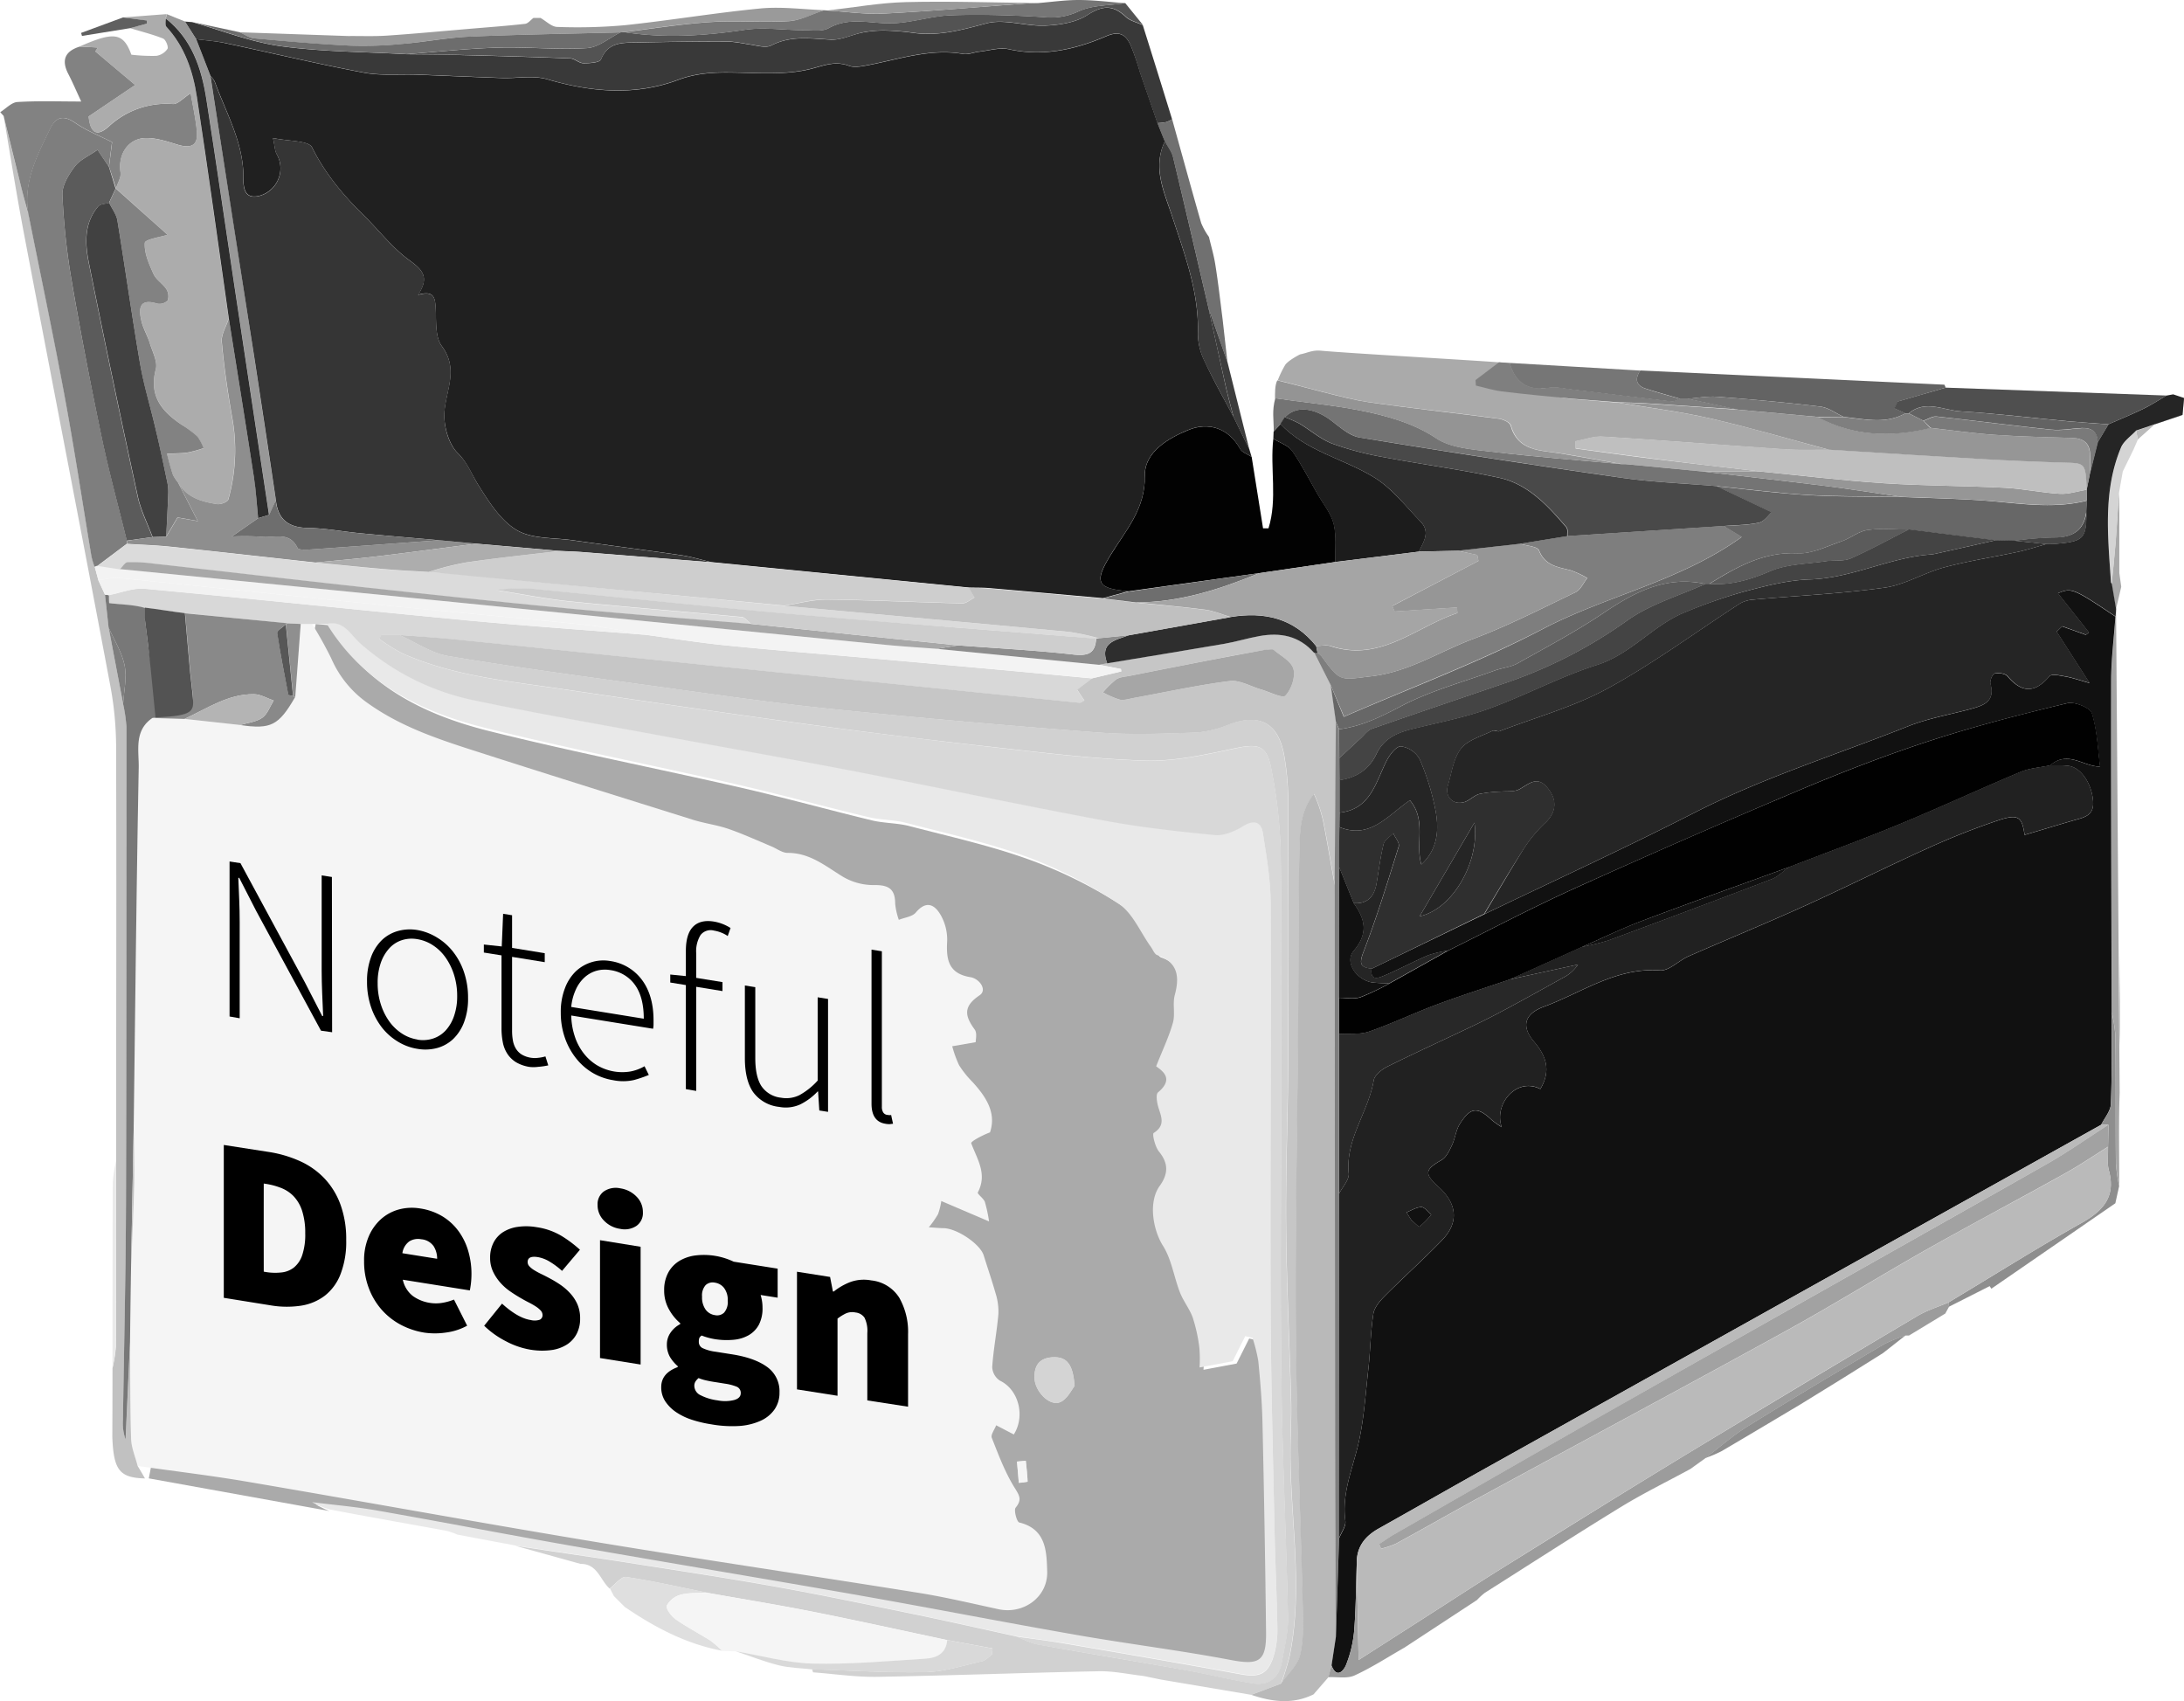 <svg xmlns="http://www.w3.org/2000/svg" viewBox="0 0 601.83 468.74"><defs><style>.a{fill:#aaa;}.b{fill:#eaeaea;}.c{fill:#f5f5f5;}.d{fill:#e9e9e9;}.e{fill:#d8d8d8;}.f{fill:#c1c1c1;}.g{fill:#d4d4d4;}.h{fill:#393939;}.i{fill:#535353;}.j{fill:#9a9a9a;}.k{fill:#767676;}.l{fill:#707070;}.m{fill:#828282;}.n{fill:#acacac;}.o{fill:#989898;}.p{fill:#6d6d6d;}.q{fill:#606060;}.r{fill:#d1d1d1;}.s{fill:#dfdfdf;}.t{fill:#787878;}.u{fill:#898989;}.v{fill:#b4b4b4;}.w{fill:#8f8f8f;}.x{fill:#c6c6c6;}.y{fill:#f3f3f3;}.z{fill:#f2f2f2;}.aa{fill:#7e7e7e;}.ab{fill:#202020;}.ac{fill:#3a3a3a;}.ad{fill:#3d3d3d;}.ae{fill:#a4a4a4;}.af{fill:#5b5b5b;}.ag{fill:#bababa;}.ah{fill:#8e8e8e;}.ai{fill:#2d2d2d;}.aj{fill:#353535;}.ak{fill:#6e6e6e;}.al{fill:#b9b9b9;}.am{fill:#d9d9d9;}.an{fill:#a9a9a9;}.ao{fill:#575757;}.ap{fill:#676767;}.aq{fill:#a6a6a6;}.ar{fill:#2e2e2e;}.as{fill:#8d8d8d;}.at{fill:#dbdbdb;}.au{fill:#a8a8a8;}.av{fill:#020202;}.aw{fill:#cecece;}.ax{fill:silver;}.ay{fill:#1c1c1c;}.az{fill:#747474;}.ba{fill:#949494;}.bb{fill:#7f7f7f;}.bc{fill:#111;}.bd{fill:#252525;}.be{fill:#414141;}.bf{fill:#adadad;}.bg{fill:#9c9c9c;}.bh{fill:#656565;}.bi{fill:#2f2f2f;}.bj{fill:#494949;}.bk{fill:#444;}.bl{fill:#969696;}.bm{fill:#a5a5a5;}.bn{fill:#212121;}.bo{fill:#010101;}.bp{fill:#282828;}.bq{fill:#bfbfbf;}.br{fill:#636363;}.bs{fill:#4f4f4f;}.bt{fill:#7a7a7a;}.bu{fill:#a2a2a2;}</style></defs><title>DesignHomeImage</title><path class="a" d="M87,414.6c5.93.75,11.91,1.24,17.8,2.28,17.87,3.14,35.68,6.6,53.56,9.73,26.55,4.65,53.14,9.05,79.69,13.72,20,3.52,39.94,7.43,59.94,10.92,14.09,2.45,28.3,4.19,42.35,6.81,7.61,1.41,9.72.4,9.63-7.57q-.33-29.21-1-58.4c-.12-5.48-.6-11-1.14-16.41a44.17,44.17,0,0,0-1.6-6.41l-2-.45c-1.24,2.47-2.48,4.95-3.47,6.91l-9.12,1.71a36.4,36.4,0,0,0-.05-5.41,43.82,43.82,0,0,0-1.81-8.28c-.85-2.42-2.57-4.52-3.51-6.91-1.66-4.27-2.31-9.1-4.68-12.88-2.86-4.54-4.08-12.18-.94-16.53,2.37-3.3,2.49-6.19-.19-9.48-1.08-1.32-1.92-4.83-1.46-5.12,3.47-2.19,1.95-4.71,1.2-7.4-.35-1.21-.65-3.26,0-3.79,4.37-3.66,1.41-5.8-.52-7.17,1.72-4.36,3.51-8.08,4.62-12,.68-2.41-.14-5.23.52-7.66,1.4-5.17.76-9-4.88-11-.74-.26-1.15-1.47-1.71-2.25-2.92-4.05-5-9.36-8.93-11.91A125.4,125.4,0,0,0,284,237c-10.84-3.95-22.21-6.46-33.41-9.38-3.35-.87-7-.76-10.33-1.57-12.11-2.93-24.12-6.27-36.25-9.05-23.19-5.31-46.56-9.89-69.63-15.66C116.8,196.89,100.94,189,91,172.61a7.15,7.15,0,0,1,1.24-.16L87,171.93,41,407.36l49.83,9C89.5,415.92,88.25,415.16,87,414.6Z"/><path class="a" d="M173.42,431.21l-3-.46,87.75,15.86-6-1.26c-12.51-2.58-25-5.21-37.57-7.45C201,435.45,187.18,433.37,173.42,431.21Z"/><path class="b" d="M289.82,374c-3.54.29-4.86,2.43-4.75,5.73.12,3.65,4.11,7.83,7.05,6.64,2-.83,3.27-3.61,4-4.47C295.7,376.2,294.18,373.66,289.82,374Zm-9.07,34.58a21.35,21.35,0,0,0,2.42-.31c-.07-1.93-.3-3.85-.5-5.78l-2.43.23Z"/><path class="c" d="M37.93,403.94c10,1.43,20.1,2.62,30.08,4.32,32,5.45,63.92,11.29,95.94,16.59,29.7,4.92,59.49,9.29,89.22,14.06,7.38,1.18,14.67,2.93,22,4.51,6.86,1.47,13.6-3.34,13.4-10.41-.17-5.51-.26-11.68-7.71-13.5-.66-.16-1.52-3.35-1-4.06,1.76-2.18,1.15-3.24-.24-5.46-2.66-4.26-4.46-9.09-6.32-13.8-.34-.86.77-2.29,1.21-3.46l4.86,2.53c3.23-5.11,1.3-12.4-3.85-14.84a4.7,4.7,0,0,1-2.1-3.75c.33-4.88,1.28-9.71,1.7-14.58a16.63,16.63,0,0,0-.78-5.74c-1-3.51-2.2-7-3.27-10.43-.93-3.06-7.19-7.37-11-7.5-1.09,0-2.17-.13-4.13-.24a26.18,26.18,0,0,0,2.55-3.63,19.45,19.45,0,0,0,.9-3.61l13.16,5.62a40.76,40.76,0,0,0-1.15-5.36c-.34-1-2.16-2.22-1.95-2.63,2.68-5.07-.17-9.13-1.82-13.55-.18-.47,3.07-2.22,5.18-3,1.8-5.4-1.07-9.77-4.81-13.87a27.21,27.21,0,0,1-3.71-4.63,31.57,31.57,0,0,1-1.89-5.23l6.46-1.12c0-.72.44-2.51-.26-3.47-2.71-3.73-3.3-6.33,1.34-9.45,2.18-1.46,0-4.59-2.57-5-6-1-6.66-4.83-6.37-9.88a13.69,13.69,0,0,0-1.65-7c-1.64-3-4-4.49-7-.91-1,1.15-3.08,1.35-4.67,2a19.37,19.37,0,0,1-1-4.39c0-4.1-1.75-5.26-5.88-5.19a16.64,16.64,0,0,1-8.48-2.27c-4.82-2.93-9.13-6.63-15.27-6.6-1.5,0-3-1.18-4.49-1.8-3.92-1.63-7.79-3.42-11.8-4.8-3.17-1.1-6.58-1.51-9.79-2.52-19-5.95-38.08-11.91-57.07-18-11.22-3.61-22.49-7-32.36-14A29.19,29.19,0,0,1,91.3,181.45,107.33,107.33,0,0,0,86,171.93h-3.1L81.32,192.1c-4.5,7.82-6.68,8.92-15.14,7.67l-15.33-1.66L42,197.84c-5.14,3.49-3.68,9-3.77,13.72-.63,33.08-1,66.17-1.39,99.26,0,5.13.24,10.26.13,15.38-.17,7.59-.56,15.17-.85,22.75q-.15,10.44-.29,20.88c.07,8.88,0,17.76.29,26.64C36.21,399,37.3,401.45,37.93,403.94Z"/><path class="d" d="M86,413.92a24.39,24.39,0,0,0,4.84,2c10.79,2.06,21.62,3.95,32.42,5.94a18.07,18.07,0,0,1,2.77,1l16,3c10.15,1.53,20.31,3,30.45,4.58,13.76,2.17,27.54,4.24,41.25,6.7,12.56,2.24,25.06,4.87,37.57,7.45,9.6,2,19.16,4.15,28.74,6.24,4.6.68,9.23,1.26,13.81,2,16,2.75,32.08,5.49,48.09,8.42,5.12.93,7.53-.05,9.06-5.14a24.77,24.77,0,0,0,1-7.37c-.15-9.31-.61-18.62-.8-27.93-.42-20.4-1-40.81-1.06-61.22-.14-36.94.15-73.88,0-110.82,0-6.42-1.12-12.87-2.12-19.24-.48-3.09-2.3-4-5.44-2-2.28,1.4-5.28,2.7-7.81,2.46-10.21-1-20.45-2.11-30.52-4-23.36-4.36-46.62-9.3-70-13.81-16.67-3.23-33.4-6.12-50.1-9.21-17.67-3.27-35.4-6.31-53-10a68.34,68.34,0,0,1-31.89-15.81c-2.77-2.47-4.5-6.44-9.26-5.35,10,16.38,25.82,24.27,43.43,28.68,23.07,5.77,46.44,10.34,69.63,15.66,12.13,2.78,24.14,6.12,36.25,9,3.38.82,7,.71,10.33,1.58,11.2,2.92,22.57,5.43,33.41,9.38A125.4,125.4,0,0,1,308.21,249c3.91,2.55,6,7.85,8.93,11.91.56.78,1,2,1.71,2.25,5.64,1.94,6.28,5.79,4.88,11-.66,2.42.16,5.25-.52,7.66-1.11,3.91-2.9,7.63-4.62,12,1.93,1.38,4.89,3.52.52,7.18-.63.53-.33,2.58,0,3.79.75,2.68,2.27,5.21-1.2,7.4-.46.28.38,3.79,1.46,5.12,2.68,3.29,2.56,6.18.19,9.48-3.14,4.35-1.92,12,.94,16.53,2.37,3.78,3,8.61,4.68,12.88.94,2.39,2.66,4.49,3.51,6.91a43.65,43.65,0,0,1,1.81,8.28,36.4,36.4,0,0,1,.05,5.41l9.12-1.71c1-2,2.23-4.44,3.47-6.91l2,.45a44.17,44.17,0,0,1,1.6,6.41c.54,5.45,1,10.93,1.14,16.4q.67,29.21,1,58.41c.09,8-2,9-9.63,7.57C325.25,454.76,311,453,297,450.56c-20-3.48-39.94-7.39-59.94-10.91-26.55-4.67-53.14-9.07-79.69-13.72-17.88-3.13-35.69-6.59-53.56-9.73C97.87,415.16,91.89,414.67,86,413.92Z"/><path class="e" d="M90,171.93c4.76-1.09,6.49,2.88,9.26,5.35a68.34,68.34,0,0,0,31.89,15.81c17.59,3.68,35.32,6.72,53,10,16.7,3.09,33.43,6,50.1,9.21,23.33,4.51,46.59,9.45,70,13.81,10.07,1.89,20.31,3,30.52,4,2.53.24,5.53-1.06,7.81-2.46,3.14-1.94,5-1.07,5.44,2,1,6.37,2.1,12.82,2.12,19.24.15,36.94-.14,73.88,0,110.82.07,20.41.64,40.82,1.06,61.22.19,9.31.65,18.62.8,27.93a24.77,24.77,0,0,1-1,7.37c-1.53,5.09-3.94,6.07-9.06,5.14-16-2.93-32.05-5.67-48.09-8.42-4.58-.79-9.21-1.37-13.81-2,2,.76,3.92,1.85,6,2.22,13.43,2.4,26.9,4.58,40.34,7,6.37,1.12,12.66,2.76,19.06,3.73,4.23.64,7.06-1.62,7.83-5.92.72-4.08,1.78-8.21,1.69-12.3-.46-21.6-1.54-43.2-1.82-64.8-.33-26.43-.08-52.86-.08-79.29,0-22.32.21-44.65-.12-67a135.29,135.29,0,0,0-2.6-22.75c-1.23-6.51-3.59-7-10.05-5.59-8.08,1.7-16.39,3.59-24.54,3.36-14.07-.39-28.11-2.16-42.12-3.72q-26.52-3-53-6.55c-21.92-3-43.8-6.22-65.68-9.44-15-2.22-30.15-3.61-44.19-9.9a50.65,50.65,0,0,1-6.25-3.93c.21-.36.41-.73.62-1.1H110c5.3.43,10.61.77,15.9,1.31,18.35,1.84,36.7,3.78,55.06,5.64q31.5,3.21,63,6.34,26.79,2.72,53.57,5.44c.38,0,.82-.39,1.29-.63l-2-3,4.16-3.13c-7.11-.66-14.22-1.34-21.33-2q-19.09-1.74-38.18-3.42c-13.75-1.21-27.52-2.29-41.25-3.66-7.44-.73-14.82-1.93-22.23-2.93-16.24-1.3-32.5-2.41-48.72-3.95-29.79-2.83-59.54-6-89.34-8.77-3.26-.31-6.68,1.14-10,1.77a10.42,10.42,0,0,1,.15,2.17c3.29.38,17.6,2.43,20.89,2.81l28.2,2.81,3.72.17H90Z"/><path class="f" d="M37.93,403.94c-.63-2.49-1.72-5-1.8-7.47-.28-8.88-.22-17.76-.29-26.64l-1.23,26.83a13.69,13.69,0,0,1-.72-5.41c.29-20,.77-40,.84-59.95.17-43.64.14-87.29.13-130.94a43.52,43.52,0,0,0-.92-6.36q-2-10.55-4-21.1c-.33-3-.67-6.05-1-9.07-.62-1.32-1.23-2.64-1.85-4l-1-3.71a21.07,21.07,0,0,1-.87-2.84c-2.46-14.73-4.68-29.5-7.4-44.18-3-16.48-6.51-32.87-9.8-49.3-.68-2.56-1.41-5.1-2-7.67Q3.42,42.07,1,31.94C2.83,42.76,4.56,53.62,6.61,64.4c7.91,41.57,16,83.09,23.81,124.67A93.55,93.55,0,0,1,32,205.94c.1,38,0,76,0,114,0,17.07,0,34.14-.06,51.22A40.43,40.43,0,0,1,31,377q0,9.47-.05,18.93c.35,9.13,1.94,11.26,9,11.45C39.22,406.09,38.58,405,37.93,403.94Z"/><path class="g" d="M296.11,381.92c-.41-5.72-1.93-8.26-6.29-7.9-3.54.29-4.86,2.43-4.75,5.73.12,3.65,4.11,7.83,7.05,6.64C294.15,385.56,295.39,382.78,296.11,381.92Z"/><path class="c" d="M280.24,402.74l.51,5.86a21.35,21.35,0,0,0,2.42-.31c-.07-1.93-.3-3.85-.5-5.78Z"/><path class="h" d="M52.94,6.09l-2-.15,3.1,4.85c2.74.36,5.51.53,8.21,1.1,12.65,2.68,25.24,5.7,37.95,8.09,4.76.9,9.79.38,14.69.56,7.8.29,15.6.65,23.41.92,4.19.14,8.66-.78,12.54.37,12.08,3.56,24.18,4.56,36,.15,6.42-2.41,12.54-2.09,19-1.93,5.91.15,12,.33,17.67-1.12,3.62-.93,6.64-2.24,10.4-.83,1.56.58,3.61.13,5.37-.2,8.63-1.66,17.07-4.63,26.11-3.07,1.39.24,2.92-.45,4.4-.62,2.75-.3,5.66-1.24,8.23-.67,9.41,2.08,18.26.07,26.71-3.56,3.68-1.58,5.36-.53,6.73,2.27A63,63,0,0,1,314,19.63q2.46,7.14,4.93,14.29a17.42,17.42,0,0,0,2.41-.27,7.94,7.94,0,0,0,1.65-.77q-4-13-8.08-25.95c-1.6-.75-3.51-1.15-4.72-2.3-3.53-3.33-6.42-3.14-10.57-.47C296.45,6.21,292,6.9,288.07,7.07c-5.43.24-11.28-1.95-16.29-.61-6.65,1.78-13,3.55-19.93,2.63a69.46,69.46,0,0,0-7.74-.66,30.76,30.76,0,0,0-6.29.51c-3,.56-5.92,2.11-8.82,2-5.62-.28-11.06-1.22-16.47,1.59-1.63.84-4.21-.08-6.34-.31a53.4,53.4,0,0,0-5.41-.78q-12.56,0-25.12.29c-3.95.08-8.07-.28-10.06,4.65-.36.89-3.16,1.08-4.82,1.06-1.22,0-2.41-1.28-3.64-1.33-9.89-.4-19.79-.67-29.69-.92C122.29,15,117.12,15,112,14.94c-11.53-.66-23.14-.64-34.54-2.2C69.11,11.6,61.09,8.38,52.94,6.09Z"/><path class="i" d="M112,14.94c5.16.07,10.33.08,15.49.21,9.9.25,19.8.52,29.69.92,1.23.05,2.42,1.32,3.64,1.33,1.66,0,4.46-.17,4.82-1.06,2-4.93,6.11-4.57,10.06-4.65q12.56-.28,25.12-.29a53.4,53.4,0,0,1,5.41.78c2.13.23,4.71,1.15,6.34.31,5.41-2.81,10.85-1.87,16.47-1.59,2.9.15,5.85-1.4,8.82-2a30.76,30.76,0,0,1,6.29-.51,69.46,69.46,0,0,1,7.74.66c6.91.92,13.28-.85,19.93-2.63,5-1.34,10.86.85,16.29.61,3.94-.17,8.38-.86,11.57-2.91,4.15-2.67,7-2.86,10.57.47,1.21,1.15,3.12,1.55,4.72,2.3L310.07.85c-4.34.68-9.07.51-12.9,2.29a17.7,17.7,0,0,1-9.35,1.58c-8.52-.54-17.1-.81-25.64-.53-5.51.18-11,2.1-16.46,2.22-5.83.13-11.64-1.87-17.37,1.34-1.81,1-4.52.56-6.81.56-5.47,0-11-.89-16.39-.09-11.09,1.66-22.1,2.36-33.2.61l-1,.1c-3.07,1.52-6.08,4.14-9.23,4.33-8.19.5-16.46-.37-24.68-.12C128.69,13.38,120.33,14.31,112,14.94Z"/><path class="j" d="M171,8.93l1-.1c7.89-1,15.75-2.24,23.66-2.76,7.26-.47,14.59.19,21.85-.27,3.25-.21,6.4-1.93,9.59-3-5.78-.21-11.62-1-17.33-.49-12.54,1.2-25,3.3-37.52,4.63a146.86,146.86,0,0,1-18.65.48c-1.57,0-3.11-1.61-4.66-2.48H147c-.77.57-1.49,1.54-2.31,1.63-5.08.57-10.18.94-15.27,1.37-7.58.64-15.15,1.36-22.74,1.87-3.56.24-7.14.09-10.71.12L66,8.89c1.35.59,2.68,1.58,4.08,1.7,8.77.81,17.54,1.59,26.34,2a107.45,107.45,0,0,0,14.34-.47c6.2-.53,12.36-1.77,18.57-2C143.2,9.49,157.1,9.3,171,8.93Z"/><path class="k" d="M227.05,2.83c-3.19,1-6.34,2.76-9.59,3-7.26.46-14.59-.2-21.85.27-7.91.52-15.77,1.81-23.66,2.76,11.1,1.75,22.11,1.05,33.2-.61,5.34-.8,10.92.08,16.39.09,2.29,0,5,.46,6.81-.56,5.73-3.21,11.54-1.21,17.37-1.34,5.5-.12,11-2,16.46-2.22,8.54-.28,17.12,0,25.64.53a17.7,17.7,0,0,0,9.35-1.58c3.83-1.78,8.56-1.61,12.9-2.29C305.78.55,301.49,0,297.21,0c-3.72,0-7.44.54-11.17.85-1.32.05-2.65.07-4,.17-12.82.93-25.64,2.07-38.48,2.72-5.18.26-10.41-.53-15.61-.85C227.67,2.86,227.36,2.83,227.05,2.83Z"/><path class="l" d="M336.91,88c-.64-5-1.2-10-2-15-.4-2.61-1.17-5.15-1.77-7.72A18.35,18.35,0,0,1,331,61.45c-2.73-9.5-5.32-19-8-28.57a7.94,7.94,0,0,1-1.65.77,17.42,17.42,0,0,1-2.41.27c.67,1.67,1.34,3.33,2,5,.78,1.45,1.92,2.82,2.3,4.37C326.6,57.11,329.79,71,333,84.81q2.63,7.51,5.24,15Z"/><path class="j" d="M228,2.89c5.2.32,10.43,1.11,15.61.85C256.43,3.09,269.25,2,282.07,1c1.32-.1,2.65-.12,4-.17C273.92.72,261.8.28,249.69.58,242.44.75,235.22,2.08,228,2.89Z"/><path class="m" d="M1,31.94q2.49,10.12,5,20.24c.64,2.57,1.37,5.11,2.05,7.67-2-9.13,2.13-16.8,5.87-24.52,1.55-3.19,3.67-3.66,6.83-1.48s6.69,3.55,10.15,5.32c-.22,1.7-.54,4.23-.86,6.75q1,3,1.94,6c.45-1.47,1.46-3,1.26-4.39-.78-5.05,2.13-9.49,7.15-9.5,2.88,0,5.82,1,8.63,1.85,3.82,1.15,5.62.09,5.25-3.76-.34-3.54-1.13-7-1.7-10.45-2,1.3-3.47,3-4.84,3a23.35,23.35,0,0,0-17.75,6.19c-3.34,3-5.1,1.68-5.53-2.77l12.83-8.67-11-9.26.71-1.07-5-.26c-4.09,1.27-5.15,3.75-3.14,7.6,1.12,2.16,2.08,4.42,3.53,7.54-6.18,0-11.9-.21-17.58.14-1.63.1-3.16,1.82-4.74,2.8Z"/><path class="b" d="M31,377a40.43,40.43,0,0,0,.87-5.83C32,354.07,32,337,32,319.93a36.55,36.55,0,0,0-.92,5.81C31,342.82,31,359.9,31,377Z"/><path class="n" d="M21.93,12.83l5,.26-.71,1.07,11,9.26L24.39,32.09c.43,4.45,2.19,5.77,5.53,2.77a23.35,23.35,0,0,1,17.75-6.19c1.37.07,2.81-1.67,4.84-3,.57,3.42,1.36,6.91,1.7,10.45.37,3.85-1.43,4.91-5.25,3.76-2.81-.85-5.75-1.86-8.63-1.85-5,0-7.93,4.45-7.15,9.5.2,1.36-.81,2.92-1.26,4.38h0L46.19,64.7c-1.73.57-6.22,1.25-6.28,2.23-.19,2.81,1.17,5.85,2.41,8.58.71,1.59,2.54,2.63,3.52,4.14a3.74,3.74,0,0,1,.37,3.16,3.18,3.18,0,0,1-2.88.84c-5-1.52-5.16,1.31-4.37,4.74.47,2,1.64,3.93,2.27,6,.75,2.43,2.27,5.19,1.71,7.35C41,109,44.58,113.3,50,117a28.4,28.4,0,0,1,4.35,3.32,12.6,12.6,0,0,1,1.71,3.21,32.84,32.84,0,0,1-4.39,1.2c-1.88.27-3.81.23-5.71.32.54,1.93,1,3.89,1.67,5.78A9.35,9.35,0,0,0,49,132.85c2.36,4.23,6.5,5.42,10.81,6.06,1,.14,2.86-.58,3.07-1.28a50,50,0,0,0,1-22.91c-1.18-6.8-2.2-13.65-2.8-20.53-.19-2,1.24-4.26,1.93-6.39-2.9-20.36-5.71-40.73-8.77-61.07-1.08-7.12-3.36-13.89-8.43-19.38-.4-.43-.12-1.48-.15-2.24.08-.41.15-.81.23-1.22l-12,.91,6.62.85,0,.86L35.86,7.76c3,.92,6.15,1.69,9.08,2.86.73.29,1.54,2.29,1.21,2.84a4.53,4.53,0,0,1-3.08,1.93,49.53,49.53,0,0,1-6.87-.32C34,9,31.43,8.61,21.93,12.83Z"/><path class="o" d="M45.94,3.89c-.08.41-.15.81-.23,1.22,7.21,5.65,9.84,13.66,11.18,22.2,2.7,17.27,5.19,34.57,7.79,51.85q4.72,31.36,9.48,62.72l1.86-4c-2-13.1-3.92-26.2-5.94-39.29q-6-38.85-12.1-77.69l-3.9-10.12L51,5.94Z"/><path class="p" d="M171,8.93c-13.88.37-27.78.56-41.66,1.17-6.21.27-12.37,1.51-18.57,2a107.45,107.45,0,0,1-14.34.47c-8.8-.43-17.57-1.21-26.34-2-1.4-.12-2.73-1.11-4.08-1.7l-13-2.8c8.15,2.29,16.17,5.51,24.48,6.65,11.4,1.56,23,1.54,34.54,2.2,8.37-.63,16.73-1.56,25.11-1.8,8.22-.25,16.49.62,24.68.12C164.9,13.07,167.91,10.45,171,8.93Z"/><path class="q" d="M35.86,7.76,40.5,6.51l0-.86L33.91,4.8,22.35,9.07l.24.83Z"/><path class="r" d="M110,174.92h-4.91c-.21.37-.41.74-.62,1.1a50.65,50.65,0,0,0,6.25,3.93c14,6.29,29.22,7.68,44.19,9.9,21.88,3.22,43.76,6.46,65.68,9.44q26.43,3.6,53,6.55c14,1.56,28.05,3.33,42.12,3.72,8.15.23,16.46-1.66,24.54-3.36,6.46-1.37,8.82-.92,10.05,5.59a135.29,135.29,0,0,1,2.6,22.75c.33,22.32.11,44.65.12,67,0,26.43-.25,52.86.08,79.29.28,21.6,1.36,43.2,1.82,64.8.09,4.09-1,8.22-1.69,12.3-.77,4.3-3.6,6.56-7.83,5.92-6.4-1-12.69-2.61-19.06-3.73-13.44-2.38-26.91-4.56-40.34-7-2.06-.37-4-1.46-6-2.22-9.58-2.09-19.14-4.26-28.74-6.24-12.51-2.58-25-5.21-37.57-7.45-13.71-2.46-27.49-4.53-41.25-6.7-10.14-1.59-20.3-3-30.45-4.58l18,5c4.64-.06,5.41,4.48,8,6.8,1.52-1.12,3.2-3.38,4.52-3.18,7.52,1.12,15,2.83,22.42,4.35,9.82,1.75,19.66,3.34,29.44,5.28,12.22,2.43,24.39,5.13,36.58,7.72l12.52,2.3c0,.57-.09,1.14-.13,1.71-.9.63-1.72,1.6-2.7,1.82-5.15,1.16-10.33,2.89-15.53,3-10.43.23-20.89-.46-31.33-.77.1.28.18.56.26.85,5.91.44,11.83,1.34,17.73,1.24,20.37-.35,40.73-1.14,61.09-1.54,4.07-.07,8.15.84,12.23,1.3l4.87,1L344.79,467l8.19-3.08a78,78,0,0,0,2.36-7.63c4.06-19.88-.29-39.81.26-59.72.1-3.63.24-7.26.14-10.89-.44-16-1.24-31.93-1.38-47.89-.14-15.08.51-30.17.58-45.26q.18-35.23,0-70.48a75.12,75.12,0,0,0-1.19-14.38c-1.73-8.65-6.86-11.12-15-8.11a30.08,30.08,0,0,1-9.12,2.27c-8.94.3-17.94.66-26.84,0-24.68-1.87-49.35-4-74-6.53-16.7-1.71-33.32-4.18-50-6.46-18.46-2.54-36.94-5-55.32-8.09C118.8,179.94,114.48,176.92,110,174.92Z"/><path class="s" d="M169.17,439.79l3,3c8.24,5.62,16.93,10.22,26.86,12.08a29.32,29.32,0,0,0-3.22-2.81c-3.18-2-6.55-3.74-9.62-5.9-1.2-.84-2.76-2.95-2.42-3.78a6.18,6.18,0,0,1,3.92-3c2.34-.58,4.88-.39,7.33-.52-7.46-1.52-14.9-3.23-22.42-4.35-1.32-.2-3,2.06-4.52,3.18Z"/><path class="t" d="M28.92,163.83c.34,3,.68,6,1,9.07,1.54,3.48,3.7,6.85,4.42,10.49.67,3.38-.21,7.06-.41,10.61a43.52,43.52,0,0,1,.92,6.36c0,43.65,0,87.3-.13,130.94-.07,20-.55,40-.84,59.95a13.69,13.69,0,0,0,.72,5.41l1.23-26.83q.13-10.44.29-20.88l.72-38.13c.43-33.09.76-66.18,1.39-99.26.09-4.7-1.37-10.23,3.77-13.72l5.08-1.05c-5.56-7.77-5.92-17-7.12-25.94-.13-.95.72-2,1.12-3-3.73-1.28-7.25-1.19-11-1.68C29.91,163.49,30.37,164,28.92,163.83Z"/><path class="u" d="M47.09,196.79,42,197.84l8.84.26c6.18-2.83,12-6.91,19.13-6.81,1.82,0,3.63,1.13,5.44,1.74-1,1.62-1.7,3.74-3.15,4.75-1.67,1.17-4,1.37-6.09,2,8.46,1.25,10.64.15,15.14-7.67l-.56-.3c-.44-.14-1.24-.2-1.28-.42-1.11-5.64-2.23-11.28-3.06-17-.09-.66,1.54-1.57,2.37-2.36l.36-.3L51,169c.49,5.53,1,11.06,1.47,16.59.18,2,.48,3.9.65,5.86C53.46,195.81,51.32,197.47,47.09,196.79Z"/><path class="v" d="M66.18,199.77c2.06-.62,4.42-.82,6.09-2,1.45-1,2.13-3.13,3.15-4.75-1.81-.61-3.62-1.71-5.44-1.74-7.16-.1-13,4-19.13,6.81Z"/><path class="w" d="M82.87,171.93l-3.72-.17-.35.3q1,9.87,2,19.74l.56.3Q82.1,182,82.87,171.93Z"/><path class="f" d="M36.85,310.82,36.13,349c.29-7.58.68-15.16.85-22.75C37.09,321.08,36.9,316,36.85,310.82Z"/><path class="x" d="M125.9,176.23c18.35,1.84,36.7,3.78,55.06,5.64q31.5,3.21,63,6.34,26.79,2.72,53.57,5.44c.38,0,.82-.39,1.29-.63l-2-3,4.16-3.13,8-1.89-.1-.67-6-1.16,2.27-.43c10.76-1.78,21.53-3.53,32.28-5.38,3.26-.56,6.45-1.56,9.71-2.14,5.74-1,10.92,0,15,4.59l4.63,9c.48,3.38.95,6.77,1.43,10.15l-.33,44.94c-1-5.34-1.86-10.69-2.89-16a36.54,36.54,0,0,0-2.86-9.15c-3.91,4.93-3.88,10.61-4,16.05-.31,15.81-.22,31.62-.34,47.44-.23,28.28-.84,56.56-.63,84.83.18,25.07,1.3,50.13,1.89,75.19.11,4.58.32,9.31-.7,13.69-.68,2.92-3.46,5.35-5.3,8a78,78,0,0,0,2.36-7.63c4.06-19.88-.29-39.81.26-59.72.1-3.63.24-7.26.14-10.89-.44-16-1.24-31.93-1.38-47.89-.14-15.08.51-30.17.58-45.26q.18-35.23,0-70.48a75.12,75.12,0,0,0-1.19-14.38c-1.73-8.65-6.86-11.12-15-8.11a30.08,30.08,0,0,1-9.12,2.27c-8.94.3-17.94.66-26.84,0-24.68-1.87-49.35-4-74-6.53-16.7-1.71-33.32-4.18-50-6.46-18.46-2.54-36.94-5-55.32-8.09-4.68-.79-9-3.81-13.48-5.81C115.3,175.35,120.61,175.69,125.9,176.23ZM332.83,182q-10.74,2.07-21.45,4.21c-1.3.26-2.78.31-3.83,1a25,25,0,0,0-3.64,3.57,23.7,23.7,0,0,0,4.62,2c1.22.26,2.62-.24,3.92-.47,8.8-1.6,17.54-3.53,26.39-4.65,2.74-.35,5.75,1.48,8.63,2.31,2.32.66,5.94,2.54,6.71,1.73,1.63-1.72,2.8-5.11,2.23-7.32s-3.5-3.64-5.46-5.34c-.29-.24-1,0-2.1,0C343.92,179.9,338.37,180.9,332.83,182Z"/><path class="y" d="M301,186.91l8-1.89-.1-.67-6-1.16-44.72-4.41c-4.64-.36-9.29-.63-13.92-1.08q-34-3.31-68.06-6.71-38.25-3.8-76.49-7.6l-66.58-6.58-6.17-.94a4.29,4.29,0,0,0-.85.3l1,3.71c1.95-.23,3.95-.81,5.86-.62,24.64,2.49,49.27,5.14,73.92,7.63,17.86,1.8,35.74,3.33,53.59,5.19,5.89.61,11.7,1.88,17.55,2.84,7.41,1,14.79,2.2,22.23,2.93,13.73,1.37,27.5,2.45,41.25,3.66q19.08,1.69,38.18,3.42C286.76,185.57,293.87,186.25,301,186.91Z"/><path class="z" d="M178,174.92c-5.85-1-11.66-2.23-17.55-2.84-17.85-1.86-35.73-3.39-53.59-5.19-24.65-2.49-49.28-5.14-73.92-7.63-1.91-.19-3.91.39-5.86.62.62,1.31,1.23,2.63,1.85,4,.33,0,.66.08,1,.14,3.34-.63,6.76-2.08,10-1.77,29.8,2.76,59.55,5.94,89.34,8.77C145.49,172.51,161.75,173.62,178,174.92Z"/><path class="i" d="M42.85,197.67c11.09-.4,10.61-1.86,10.22-6.27-.17-2-.47-3.91-.65-5.86-.51-5.53-1-11.06-1.47-16.59-3.29-.38-7.71-1.14-11-1.52,0,1.18,0,2.4,0,3.42C41.17,179.81,42,189.08,42.85,197.67Z"/><path class="aa" d="M26.06,156.17a4.29,4.29,0,0,1,.85-.3q4-3,8.05-6.05c0-.29,0-.57,0-.85-2.33-9.51-4.92-19-6.93-28.54-3-14.3-5.81-28.65-8.29-43.05A189,189,0,0,1,17.2,53.66c-.11-2.56,1.71-5.53,3.39-7.75C22,44,24.5,43,26.86,41.28L30,45.92c.32-2.52.64-5.05.86-6.75C27.38,37.4,23.78,36,20.69,33.85s-5.28-1.71-6.83,1.48C10.12,43.05,6,50.72,8,59.85c3.29,16.43,6.76,32.82,9.8,49.3,2.72,14.68,4.94,29.45,7.4,44.18A21.07,21.07,0,0,0,26.06,156.17Z"/><path class="aa" d="M33.94,194c.2-3.55,1.08-7.23.41-10.61-.72-3.64-2.88-7-4.42-10.49Q31.94,183.45,33.94,194Z"/><path class="ab" d="M54.08,10.79,58,20.91a7,7,0,0,1,1.19,1.59c3.15,8.71,8,16.88,7.89,26.6,0,2.67.32,5.86,4.38,4.85a7.86,7.86,0,0,0,4.77-11.52c-.48-.88-.47-2-1-4.4,4.36.95,9.81.66,10.78,2.61,3.62,7.26,8.59,13.17,14.26,18.73,4.15,4.07,7.77,8.85,12.41,12.24,3.59,2.63,5.82,4.63,2.51,9.61,4.29-1.25,4.67.71,4.84,3.45.23,3.63-.21,8.1,1.7,10.68,4.52,6.11,1.45,11.52.78,17.51-.45,3.94,1,9.4,3.64,12s3.81,5.86,5.68,8.83c2.89,4.59,6.13,9.75,10.57,12.37,4.21,2.48,10.16,2.05,15.37,2.79,9.95,1.41,19.93,2.67,29.88,4.12,2.8.41,5.55,1.26,8.32,1.91l71,7c2,.06,4,0,5.93.19,10.35.89,20.7,1.83,31.05,2.75l7.08-1.92c-8.86-.7-9.57-2.51-5.05-9.9,4.14-6.78,9.64-12.69,9.48-21.91-.12-6.63,6.63-10.44,12.12-12.67,5.23-2.12,10.87-.67,14.12,5.24.55,1,2.1,1.48,3.19,2.2l-.63-2.11L340,115c-2.71-5.12-5.6-10.15-8-15.39A17.49,17.49,0,0,1,330.09,92c.34-11.44-3.62-21.81-7.1-32.4-2.16-6.58-5.5-13.36-2-20.63-.68-1.67-1.35-3.33-2-5q-2.46-7.16-4.93-14.29a63,63,0,0,0-2.57-7.38c-1.37-2.8-3.05-3.85-6.73-2.27-8.45,3.63-17.3,5.64-26.71,3.56-2.57-.57-5.48.37-8.23.67-1.48.17-3,.86-4.4.62-9-1.56-17.48,1.41-26.11,3.07-1.76.33-3.81.78-5.37.2-3.76-1.41-6.78-.1-10.4.83-5.62,1.45-11.76,1.27-17.67,1.12-6.44-.16-12.56-.48-19,1.93-11.79,4.41-23.89,3.41-36-.15-3.88-1.15-8.35-.23-12.54-.37-7.81-.27-15.61-.63-23.41-.92-4.9-.18-9.93.34-14.69-.56-12.71-2.39-25.3-5.41-37.95-8.09C59.59,11.32,56.82,11.15,54.08,10.79Z"/><path class="ac" d="M321,38.92c-3.48,7.27-.14,14,2,20.63,3.48,10.59,7.44,21,7.1,32.4a17.49,17.49,0,0,0,1.82,7.62c2.45,5.24,5.34,10.27,8,15.39-.73-2.87-1.54-5.73-2.19-8.61C336.15,99.18,334.6,92,333,84.81c-3.23-13.85-6.42-27.7-9.75-41.52C322.89,41.74,321.75,40.37,321,38.92Z"/><path class="ad" d="M333,84.81c1.58,7.18,3.13,14.37,4.75,21.54.65,2.88,1.46,5.74,2.19,8.61l4.32,8.86q-3-12-6-24Q335.65,92.32,333,84.81Z"/><path class="ae" d="M584.14,288.12c-.33-8.43,0-16.88,0-25.33q0-13,0-25.92,0-15.52,0-31.06"/><path class="ae" d="M583.11,167.91l-.15,2c-.41,5.93-1.17,11.86-1.18,17.79-.06,30.4.07,60.8.14,91.2a42.57,42.57,0,0,1,1,6.29c.12,11.78.05,23.56.16,35.33a45.44,45.44,0,0,0,.9,6.31c0-.63,0-1.27,0-1.91,0-7.95-.17-15.9.12-23.83Z"/><path class="af" d="M30,45.92l-3.12-4.64C24.5,43,22,44,20.59,45.91c-1.68,2.22-3.5,5.19-3.39,7.75a189,189,0,0,0,2.55,23.72C22.23,91.78,25,106.13,28,120.43c2,9.57,4.6,19,6.93,28.54L42,148c-1.38-3.71-3.23-7.31-4.06-11.13q-7-32.1-13.46-64.3c-1.1-5.43-1.39-11,2.54-15.66.59-.69,2-.69,3-1l1.83-3.93h0Q30.95,48.94,30,45.92Z"/><path class="ag" d="M601.83,109.73c-.14,1.54-.28,3.07-.43,4.66l-12.76,4.3.45,2.41"/><path class="ah" d="M42,148,35,149c0,.28,0,.56,0,.85,4,.25,7.95.37,11.9.78,13.36,1.4,26.71,2.91,40.07,4.38,5.43-.54,10.88-1,16.29-1.63,9.32-1.11,18.62-2.36,27.93-3.56L121,148.86c-11.73.85-23.46,1.72-35.19,2.52-1.3.09-3.52.22-3.82-.4-2.31-4.74-6.58-2.64-10-3.09a67.39,67.39,0,0,0-8.11-.06l7.25-5.05c-.38-3.79-.59-7.61-1.17-11.36-2.23-14.55-4.59-29.09-6.9-43.62-.69,2.13-2.12,4.34-1.93,6.39.6,6.88,1.62,13.73,2.8,20.53a50,50,0,0,1-1,22.91c-.21.7-2.09,1.42-3.07,1.28-4.31-.64-8.45-1.83-10.81-6,1.69,3.3,3.38,6.6,5.47,10.7l-5.57-1-3.1,5.25Z"/><path class="m" d="M45.81,147.82l3.1-5.25,5.57,1c-2.09-4.1-3.78-7.4-5.47-10.7a9.65,9.65,0,0,1-1.37-2.07C47,128.9,46.51,126.94,46,125c1.9-.09,3.83-.05,5.71-.32a32.84,32.84,0,0,0,4.39-1.2,12.6,12.6,0,0,0-1.71-3.21A28.4,28.4,0,0,0,50,117c-5.43-3.66-9-7.94-7.07-15.26.56-2.16-1-4.92-1.71-7.35-.63-2-1.8-3.91-2.27-6-.79-3.43-.59-6.26,4.37-4.74a3.18,3.18,0,0,0,2.88-.84,3.74,3.74,0,0,0-.37-3.16c-1-1.51-2.81-2.55-3.52-4.14-1.24-2.73-2.6-5.77-2.41-8.58.06-1,4.55-1.66,6.28-2.23L31.9,51.94c-.61,1.31-1.22,2.62-1.84,3.93.79,1.63,2,3.19,2.29,4.9,2.16,13.15,4,26.36,6.26,39.5,1,6,2.84,11.78,4.21,17.69,1.11,4.74,2.13,9.5,3.14,14.26a13.89,13.89,0,0,1,.41,3.38C46.24,139.67,46,143.74,45.81,147.82Z"/><path class="ai" d="M63.06,87.8c2.31,14.53,4.67,29.07,6.9,43.62.58,3.75.79,7.57,1.17,11.36l3-.9q-4.74-31.35-9.48-62.72c-2.6-17.28-5.09-34.58-7.79-51.85-1.34-8.54-4-16.55-11.18-22.2,0,.76-.25,1.81.15,2.24,5.07,5.49,7.35,12.26,8.43,19.38C57.35,47.07,60.16,67.44,63.06,87.8Z"/><path class="aj" d="M121,148.86l10.12.93,23,2c2.16.11,4.33.16,6.48.33L196,154.92c-2.77-.65-5.52-1.5-8.32-1.91-9.95-1.45-19.93-2.71-29.88-4.12-5.21-.74-11.16-.31-15.37-2.79-4.44-2.62-7.68-7.78-10.57-12.37-1.87-3-2.87-6.07-5.68-8.83s-4.09-8.1-3.64-12c.67-6,3.74-11.4-.78-17.51-1.91-2.58-1.47-7-1.7-10.68-.17-2.74-.55-4.7-4.84-3.45,3.31-5,1.08-7-2.51-9.61-4.64-3.39-8.26-8.17-12.41-12.24C94.61,53.81,89.64,47.9,86,40.64c-1-2-6.42-1.66-10.78-2.61.5,2.38.49,3.52,1,4.4A7.86,7.86,0,0,1,71.44,54c-4.06,1-4.42-2.18-4.38-4.85.15-9.72-4.74-17.89-7.89-26.6A7,7,0,0,0,58,20.91q6,38.85,12.1,77.69c2,13.09,4,26.19,5.94,39.29.57,5.34,3.55,7.5,8.89,7.59,4.79.07,9.57,1,14.36,1.46C106.52,147.63,113.78,148.23,121,148.86Z"/><path class="ak" d="M121,148.86c-7.25-.63-14.51-1.23-21.76-1.92-4.79-.45-9.57-1.39-14.36-1.46-5.34-.09-8.32-2.25-8.89-7.59l-1.86,4-3,.9-7.25,5.05a67.39,67.39,0,0,1,8.11.06c3.45.45,7.72-1.65,10,3.09.3.62,2.52.49,3.82.4C97.57,150.58,109.3,149.71,121,148.86Z"/><path class="al" d="M344.79,467c5.75,1.95,11.48,2.7,17.18-.13l4.11-4.73c.28-1.08.56-2.15.85-3.22l1.2-7.88c-.07-17.63-.19-35.26-.21-52.9q-.09-77.13-.12-154.26c-1-5.34-1.86-10.69-2.89-16a36.54,36.54,0,0,0-2.86-9.15c-3.91,4.93-3.88,10.61-4,16.05-.31,15.81-.22,31.62-.34,47.44-.23,28.28-.84,56.56-.63,84.83.18,25.07,1.3,50.13,1.89,75.19.11,4.58.32,9.31-.7,13.69-.68,2.92-3.46,5.35-5.3,8Z"/><path class="c" d="M195,438.91c-2.45.13-5-.06-7.33.52a6.18,6.18,0,0,0-3.92,3c-.34.83,1.22,2.94,2.42,3.78,3.07,2.16,6.44,3.88,9.62,5.9a29.32,29.32,0,0,1,3.22,2.81l3.77.11c7.05,1.2,14.08,3.22,21.15,3.4,10.42.25,20.88-.7,31.31-1.37,2.92-.19,5.55-1.49,5.78-5.11-12.19-2.59-24.36-5.29-36.58-7.72C214.64,442.25,204.8,440.66,195,438.91Z"/><path class="am" d="M202.76,455c3.93,1.31,7.8,2.86,11.81,3.86,3,.74,6.17.78,9.26,1.13,10.44.31,20.9,1,31.33.77,5.2-.12,10.38-1.85,15.53-3,1-.22,1.8-1.19,2.7-1.82,0-.57.08-1.14.13-1.71L261,451.91c-.23,3.62-2.86,4.92-5.78,5.11-10.43.67-20.89,1.62-31.31,1.37C216.84,458.21,209.81,456.19,202.76,455Z"/><path class="an" d="M584.54,161.69c-.15-1.05-.34-2.43-.53-3.81q0-8.49,0-17c0-1.68-.09-3.37-.14-5.05-.28,4.45-.52,8.9-.87,13.34-.31,3.92-.74,7.84-1.12,11.75.4,2.32.8,4.65,1.19,7"/><path class="g" d="M581.92,160.94c.38-3.91.81-7.83,1.12-11.75.35-4.44.59-8.89.87-13.34l1.05-5.94,3-6.13c.38-.89.77-1.79,1.16-2.68l-.45-2.41c-1.44,1.57-3.45,2.89-4.21,4.73-5,12-3.57,24.6-2.75,37.09C581.69,160.66,581.84,160.8,581.92,160.94Z"/><path class="ah" d="M518.9,372.83l6.19-4.86a42,42,0,0,0-6,2.43c-12.53,7.43-25.07,14.87-37.45,22.56-4.14,2.56-7.83,5.85-11.72,8.8a35.75,35.75,0,0,0,4.45-1.88c7.26-4.24,14.48-8.58,21.72-12.88l11.66-7.19Z"/><path class="ao" d="M80.76,191.8q-1-9.87-2-19.74c-.84.79-2.47,1.7-2.38,2.36.83,5.68,2,11.32,3.06,17C79.52,191.6,80.32,191.66,80.76,191.8Z"/><path class="ap" d="M366.7,188.79c.48,3.38.95,6.77,1.43,10.15l.89,2c6.18-.8,11.48-3.41,17-6.33,8.12-4.28,17.23-6.71,25.94-9.87,2-.73,4.32-.89,6.15-1.92,8-4.48,16.14-8.79,23.74-13.91,8.62-5.8,17.29-10.36,28.1-8l1,0c7.49-4.59,14.89-8.9,24.35-8.43,4,.2,8.14-2,12.13-3.3,2.45-.83,4.65-2.76,7.12-3.12,3.74-.54,7.61-.13,11.42-.13l24,3,5,.11a100.09,100.09,0,0,1,10.76-.91c5.2.09,8.48-1.78,9.18-7.2,0-1,.07-2,.1-2.95-10.12,2.52-20.2.4-30.3-.19-6.91-.41-13.83-.58-20.74-.85-8.59-.15-17.19,0-25.76-.52s-16.85-1.6-25.28-2.44l15.23,7.2c-.87.75-2,2.53-3.48,2.86-3.16.71-6.48.67-9.74.94l5,3c-17.06,12.26-37.2,16.12-54.81,25.35s-36.56,16.25-54.83,24.2Z"/><path class="aa" d="M366.7,188.79l3.66,8.67c18.27-8,37.14-15,54.83-24.2s37.75-13.09,54.81-25.35l-5-3-43.07,2.79-13,2.11c1.8.59,4.75.73,5.19,1.86,1.68,4.24,5.23,4.56,8.73,5.47a26.53,26.53,0,0,1,4.56,2.13c-1.06,1.34-1.85,3.25-3.24,3.92-9.32,4.48-18.58,9.23-28.24,12.87-9.22,3.46-17.56,9-27.8,10.25-8.74,1-8.64,1.83-13.88-5.41a6.67,6.67,0,0,0-1.12-1l-1-.12Z"/><path class="aq" d="M348.85,179c-4.93.92-10.48,1.92-16,3q-10.74,2.07-21.45,4.21c-1.3.26-2.78.31-3.83,1a25,25,0,0,0-3.64,3.57,23.7,23.7,0,0,0,4.62,2c1.22.26,2.62-.24,3.92-.47,8.8-1.6,17.54-3.53,26.39-4.65,2.74-.35,5.75,1.48,8.63,2.31,2.32.66,5.94,2.54,6.71,1.73,1.63-1.72,2.8-5.11,2.23-7.32s-3.5-3.64-5.46-5.34C350.66,178.77,350,179,348.85,179Z"/><path class="ar" d="M362.07,179.83l1,.12c-.13-.64-.25-1.28-.38-1.92-6.16-7.71-14.32-9.54-23.61-8l-28,5c-3.56,1.37-8.2,1.91-6,7.75,10.76-1.78,21.53-3.53,32.28-5.38,3.26-.56,6.45-1.56,9.71-2.14C352.85,174.22,358,175.22,362.07,179.83Z"/><path class="aa" d="M369,200.94l-.89-2-.33,44.94q.06,77.13.12,154.26c0,17.64.14,35.27.21,52.9q.45-13.56.88-27.13,0-47.51,0-95,0-22,0-44c0-3.33,0-6.66,0-10q0-18,.05-35.94l.05-11.07V215c0-2,0-4-.05-6Q369,204.94,369,200.94Z"/><path class="as" d="M305.12,182.76c-2.23-5.84,2.41-6.38,6-7.75l-8.22.83a5.9,5.9,0,0,1-.83.11c-.24,4.13-2.29,4.85-6.29,4.4-10.53-1.18-21.14-1.72-31.72-2.52l-5.9.95,44.72,4.41Z"/><path class="at" d="M302,176a5.9,5.9,0,0,0,.83-.11,69.33,69.33,0,0,0-8.2-1.77c-26.19-2.46-52.4-4.81-78.6-7.2l-93.12-9c-5.45-.34-10.9-.6-16.33-1-6.57-.54-13.13-1.24-19.69-1.86-13.36-1.47-26.71-3-40.07-4.38-4-.41-7.94-.53-11.9-.78q-4,3-8,6.05l6.17.95c.7-.67,1.37-1.86,2.1-1.9a42.86,42.86,0,0,1,7,.36c19.84,2.21,39.67,4.53,59.52,6.69,18.19,2,36.39,3.93,54.61,5.66,16.88,1.59,33.79,2.87,50.69,4.29-.85-.66-1.65-1.83-2.55-1.91-15.71-1.49-31.44-2.71-47.13-4.29-6.91-.7-13.75-2.09-20.62-3.16a48.19,48.19,0,0,1,12.52-.08c18.35,1.79,36.69,3.69,55,5.43,13.06,1.24,26.14,2.33,39.22,3.39C263,172.89,282.51,174.4,302,176Z"/><path class="au" d="M207,171.92c-16.9-1.42-33.81-2.7-50.69-4.29-18.22-1.73-36.42-3.68-54.61-5.66-19.85-2.16-39.68-4.48-59.52-6.69a42.86,42.86,0,0,0-7-.36c-.73,0-1.4,1.23-2.1,1.9q33.29,3.27,66.58,6.57,38.25,3.78,76.49,7.6,34,3.38,68.06,6.71c4.63.45,9.28.72,13.92,1.08l5.9-.95-28.54-2.93Z"/><path class="av" d="M350.88,120.89c-.94,8.19,1.19,16.64-1.33,24.69l-1.5,0q-1.57-9.85-3.14-19.7c-1.09-.72-2.64-1.19-3.19-2.2-3.25-5.91-8.89-7.36-14.12-5.24-5.49,2.23-12.24,6-12.12,12.67.16,9.22-5.34,15.13-9.48,21.91-4.52,7.39-3.81,9.2,5.05,9.9L347,157.92l21-3.07c-.1-3.52.36-7.18-.47-10.52-.73-2.92-2.89-5.49-4.44-8.19-2.3-4-4.39-8.15-7-11.91C354.93,122.68,352.63,122,350.88,120.89Z"/><path class="aw" d="M118.11,157.6c31,3,66.92,6.28,98,9.27,3.89-.6,7.79-1.74,11.67-1.7,12.48.14,24.95.77,37.43,1.05,1.1,0,2.24-1.05,3.36-1.62-.52-.88-1-1.76-1.54-2.65l-71-7-35.34-2.79c-2.15-.17-4.32-.22-6.48-.33-8.61,1-17.25,1.91-25.83,3.18A96.36,96.36,0,0,0,118.11,157.6Z"/><path class="ax" d="M267,162c.51.89,1,1.77,1.54,2.65-1.12.57-2.26,1.65-3.36,1.62-12.48-.28-25-.91-37.43-1.05-3.88,0-7.78,1.1-11.67,1.7,26.2,2.39,52.41,4.74,78.6,7.2a69.33,69.33,0,0,1,8.2,1.77l8.22-.83,28-5c-2.31-.7-4.58-1.73-6.94-2-6.36-.84-12.77-1.36-19.15-2l-9-1.1c-10.35-.92-20.7-1.86-31.05-2.75C271,162,269,162,267,162Z"/><path class="ak" d="M304,164.89l9,1.1c12,0,23.09-3.58,34-8.07L311.05,163Z"/><path class="a" d="M433,109.9c-14.25-1.15-5.67-9-19.92-10.06-7.61-.59-41.44-2.51-49-3.2-2.49-.25-3.8.63-5.8,1-.7.32-3.54,1.89-4.18,3a29.38,29.38,0,0,0-2,4.15c5.5,1.29,19,5.12,24.58,5.93,12.1,1.76,24.28,3,36.4,4.64,1.19.15,3,1,3.28,1.84,2,7.16,8.1,6.82,13.6,7.7,5.71.91,11.41,2,17.11,3l1,0,21,2h16c-10.2-1.2-20.41-2.35-30.6-3.6-6.76-.83-13.51-1.8-20.27-2.7v-2c2.48-.45,5-1.41,7.44-1.26,16.73,1,33.45,2.37,50.17,3.49,4.08.27,8.18.1,12.27.13-10.9-2.91-21.73-6.11-32.71-8.63-8.33-1.9-16.86-2.94-25.29-4.36Z"/><path class="ay" d="M350.88,120.89c1.75,1.09,4.05,1.79,5.14,3.34,2.64,3.76,4.73,7.9,7,11.91,1.55,2.7,3.71,5.27,4.44,8.19.83,3.34.37,7,.47,10.52L391,152c1.32-2.66,3.19-5.44.54-8.19-4.11-4.25-7.89-9.19-12.81-12.23-8.43-5.2-18.73-7.17-25.87-14.75l-1.9,2.07C350.93,119.56,350.9,120.23,350.88,120.89Z"/><path class="az" d="M351,118.89l1.9-2.07,1.2-1.86c3.06-3.25,8.07-2.68,13,1.12,2.33,1.79,4.87,4,7.58,4.47q36,5.88,72.14,11.09c8.66,1.24,17.45,1.56,26.18,2.3,8.43.84,16.83,1.95,25.28,2.44s17.17.37,25.76.52c-7-1-13.94-2.11-20.94-3-11.35-1.41-22.72-2.67-34.08-4h0l-21-2-1,0c-12-1.12-24.05-2-36-3.45-5.21-.61-11.2-1-15.28-3.72-11.92-8.06-30.9-9-44.32-11C350.47,113.28,351,115.33,351,118.89Z"/><path class="ba" d="M351.35,109.75c13.42,2,32.4,2.93,44.32,11,4.08,2.76,10.07,3.11,15.28,3.72,12,1.42,24,2.33,36,3.45-5.7-1-11.4-2.06-17.11-3-5.5-.88-11.56-.54-13.6-7.7-.25-.87-2.09-1.69-3.28-1.84-12.12-1.6-24.3-2.88-36.4-4.64-5.57-.81-19.08-4.64-24.58-5.93C351.26,106.08,351.35,108.75,351.35,109.75Z"/><path class="bb" d="M416,100l-2.93-.17-6.46,4.89c0,.51.07,1,.1,1.53,2.38.54,4.73,1.3,7.13,1.6,6.37.79,12.76,1.37,19.15,2l13,1c2.46.08,4.93.11,7.38.26q12.81.82,25.61,1.71l-14-3-2,0c-.78.26-1.59.83-2.33.74-9.18-1.05-18.35-2.21-27.52-3.3-2.1-.25-4.29-.79-6.32-.47C421.05,107.77,417.58,105.5,416,100Z"/><path class="bc" d="M369,423.91q-.43,13.56-.88,27.13l-1.2,7.88c1.45,3.8,3.4,1.34,4-.14a33.23,33.23,0,0,0,2.24-9.41c.5-6.19.51-12.42.72-18.63-.07-4.52,2.28-7.44,6.06-9.55,10.45-5.85,20.85-11.81,31.31-17.64Q495.12,356.72,579,309.94c.94-1.91,2.61-3.79,2.68-5.74.33-8.42.18-16.87.21-25.3-.07-30.4-.2-60.8-.14-91.2,0-5.93.77-11.86,1.18-17.79-11.63-7.81-12.12-8-15.86-6.42l8.55,10.79-.86.65-6.53-2.33-1.51,1.47,9.08,14.16c-3-.85-4.81-1.48-6.63-1.8-1.49-.26-3.81-.8-4.43-.08-4,4.69-7.61,4.65-11.56,0-.64-.76-2.45-1-3.54-.75-.61.14-1.39,2-1.17,2.8,1.37,5-1.94,6-5.52,7-5.75,1.54-11.71,2.57-17.2,4.75-19.61,7.8-39.8,14.09-58.7,23.73-19.15,9.78-38.72,18.74-58.1,28.07l-31,15c-.45,3.47,1.91,2.56,3.44,1.91,4.13-1.74,8.08-3.88,12.2-5.64a31,31,0,0,1,5.4-1.27c11.64-5.76,23.12-11.84,34.94-17.19q31-14,62.43-27.27c11.74-4.95,23.67-9.54,35.78-13.48,12.33-4,24.93-7.21,37.53-10.25,2-.48,6.27,1.25,6.75,2.8,1.48,4.84,1.64,10.07,2.24,14.65-4.41.15-8.82-4.6-13.74-.31,1.67,0,3.35-.06,5,.13,3.52.4,6.51,4.9,6.86,9.82.29,4-2.64,4.43-5.39,5.22-4.54,1.31-9,2.7-13.49,4-.73-5-1.69-5.86-7.31-4a203.1,203.1,0,0,0-19.45,7.7c-11.35,5.13-22.49,10.72-33.84,15.86-10.58,4.79-21.33,9.2-32,13.88-2.72,1.19-5.37,4.08-7.89,3.9-12.11-.88-21.56,6.17-32,10-5.37,2-6.29,5.43-2.66,9.67s4.52,8.21,1.72,13c-6.58-3.37-12.91,4.2-10.64,10.51a26.87,26.87,0,0,1-2.66-1.88c-4-3.8-5.92-3.71-8.9,1-1.08,1.7-1.27,3.95-2.15,5.82-.71,1.5-1.54,3.34-2.85,4.1-4.65,2.69-4.9,3.75-.87,7.4,5.14,4.64,5.67,9.83,1,14.67-5.1,5.3-10.61,10.2-15.8,15.42-1.37,1.37-2.89,3.16-3.16,4.94-.78,5-.8,10.1-1.37,15.14-.84,7.34-1.25,14.83-3.07,21.94-1.68,6.59-4.23,12.85-3.28,19.89C371,420.53,369.64,422.27,369,423.91Z"/><path class="bd" d="M409,251.91c19.38-9.33,38.95-18.29,58.1-28.07,18.9-9.64,39.09-15.93,58.7-23.73,5.49-2.18,11.45-3.21,17.2-4.75,3.58-1,6.89-2,5.52-7-.22-.82.56-2.66,1.17-2.8,1.09-.26,2.9,0,3.54.75,3.95,4.68,7.54,4.72,11.56,0,.62-.72,2.94-.18,4.43.08,1.82.32,3.59.95,6.63,1.8l-9.08-14.16,1.51-1.47,6.53,2.33.86-.65-8.55-10.79c3.74-1.58,4.23-1.39,15.86,6.42l.15-2c-.39-2.32-.79-4.65-1.19-7-.08-.14-.23-.28-.24-.43-.82-12.49-2.26-25.07,2.75-37.09.76-1.84,2.77-3.16,4.21-4.73l12.76-4.3c.15-1.59.29-3.12.43-4.66l-3-1L597,109c-2.12,1.23-4.17,2.58-6.37,3.65-3.15,1.53-6.41,2.85-9.63,4.27l-3,5c-.66,2.67-1.33,5.34-2,8l-1,5v3c0,1-.07,2-.1,2.95.07,7.42-.7,8.29-8,8.93-1,.09-2,.07-3,.11-2.62.73-5.21,1.58-7.87,2.16-6.76,1.46-13.63,2.48-20.3,4.27-5.58,1.5-10.8,4.8-16.42,5.59-12,1.68-24.08,2.21-36.13,3.29a8.52,8.52,0,0,0-3.77,1.1c-12.08,7.8-23.7,16.42-36.28,23.3-9.34,5.12-19.88,8-29.92,11.85-.55.22-1.44-.36-1.95-.1-3,1.5-6.78,2.48-8.68,4.91-2.11,2.68-2.57,6.7-3.62,10.17-.9,3,1.31,5.39,4.36,4.61,1.53-.39,2.79-1.86,4.33-2.28a35.39,35.39,0,0,1,5.86-.65c1.75-.18,3.76.12,5.18-.67,2.51-1.39,4.76-3.68,7.44-.7,3.14,3.49,2.75,7.11-.37,10a37.43,37.43,0,0,0-5.72,6.84C416.27,239.65,412.68,245.81,409,251.91Z"/><path class="ah" d="M582.91,331.56c.41-1.86.73-3.29,1.05-4.73a45.44,45.44,0,0,1-.9-6.31c-.11-11.77,0-23.55-.16-35.33a42.57,42.57,0,0,0-1-6.29c0,8.43.12,16.88-.21,25.3-.07,1.95-1.74,3.83-2.68,5.74l2,0c0,2-.07,4-.11,6.07s-.32,4.44.22,6.48c1.92,7.15-1.4,11-7.36,14.39-12.45,7-24.56,14.65-36.82,22,0,.39.09.79.13,1.18l11.21-5.67.46.71"/><path class="be" d="M45.81,147.82c.19-4.08.43-8.15.56-12.22a13.89,13.89,0,0,0-.41-3.38c-1-4.76-2-9.52-3.14-14.26-1.37-5.91-3.18-11.73-4.21-17.69-2.26-13.14-4.1-26.35-6.26-39.5-.28-1.71-1.5-3.27-2.29-4.9-1,.32-2.43.32-3,1-3.93,4.66-3.64,10.23-2.54,15.66Q31,104.73,38,136.84c.83,3.82,2.68,7.42,4.06,11.13Z"/><path class="bf" d="M118.11,157.6A80.12,80.12,0,0,1,128.33,155c8.58-1.27,17.22-2.15,25.83-3.18l-23-2c-9.31,1.2-18.61,2.45-27.93,3.56-5.41.65-10.86,1.09-16.29,1.63,6.56.62,13.12,1.32,19.69,1.86C112.05,157.29,112.66,157.26,118.11,157.6Z"/><path class="bg" d="M537.08,360.06c0-.39-.08-.79-.13-1.18-2.89,1.24-6,2.18-8.65,3.77Q497,381.21,465.91,400c-17.17,10.42-34.22,21.05-51.28,31.66-7.31,4.54-14.51,9.26-21.76,13.9L374.38,457.4c-.18-9.33-.34-18-.51-26.66-.21,6.21-.22,12.44-.72,18.63a33.23,33.23,0,0,1-2.24,9.41c-.58,1.48-2.53,3.94-4,.14-.29,1.07-.57,2.14-.85,3.22,2.42-.11,5.15.46,7.19-.47C378,459.5,382.44,456.6,387,454l20-13.12a17.81,17.81,0,0,1,2.19-2C421.62,431,434,423,446.63,415.26c6.2-3.79,12.75-7,19.15-10.47l4.18-3c3.89-2.95,7.58-6.24,11.72-8.8,12.38-7.69,24.92-15.13,37.45-22.56a42,42,0,0,1,6-2.43c.31,0,.62,0,.92,0l10-6.06,0,0Z"/><path class="bh" d="M536,361.88l-10,6.06"/><path class="bi" d="M378,266.94c-3.1-.37-3.54-1.29-2.28-4.57,3.67-9.55,6.69-19.35,9.73-29.12.3-1-1-2.41-1.49-3.64-.92,1-2.38,1.81-2.67,2.95-.88,3.53-1.33,7.17-1.93,10.77s-2.4,5.77-6.33,5.55q-2-4.95-4-9.91c0-3.69,0-7.38.05-11.07,8.51,3.48,13.38-3.3,19.43-7.38,4.62,5.51,1.45,11.92,3.15,17.68,4.5-4.14,4.89-9.46,3.93-14.74a67.09,67.09,0,0,0-4.39-14.27,7,7,0,0,0-5.16-3.53c-1.3-.07-3.17,2.37-4,4.07-3,5.94-4.39,13.28-12.92,14.2q0-4.49,0-9c4.62-.63,8.15-2.92,10.15-7.16s5.59-5.86,9.77-6.9c7.09-1.76,14.33-3.11,21.16-5.59,10.11-3.66,19.69-8.86,29.91-12.1,9.43-3,15.45-11,24.27-14.52A141.89,141.89,0,0,1,480.65,163c5.93-1.56,12-3.15,18.1-3.34,11.49-.36,21.76-5.95,33-6.85a10.33,10.33,0,0,0,1.48-.2q8.37-1.86,16.73-3.75l5,.11,9,.93c-2.62.73-5.21,1.58-7.87,2.16-6.76,1.46-13.63,2.48-20.3,4.27-5.58,1.5-10.8,4.8-16.42,5.59-12,1.68-24.08,2.21-36.13,3.29a8.52,8.52,0,0,0-3.77,1.1c-12.08,7.8-23.7,16.42-36.28,23.3-9.34,5.12-19.88,8-29.92,11.85-.55.22-1.44-.36-1.95-.1-3,1.5-6.78,2.48-8.68,4.91-2.11,2.68-2.57,6.7-3.62,10.17-.9,3,1.31,5.39,4.36,4.61,1.53-.39,2.79-1.86,4.33-2.28a35.39,35.39,0,0,1,5.86-.65c1.75-.18,3.76.12,5.18-.67,2.51-1.39,4.76-3.68,7.44-.7,3.14,3.49,2.75,7.11-.37,10a37.43,37.43,0,0,0-5.72,6.84c-3.86,6-7.45,12.15-11.15,18.25Zm28.3-40.25-15.1,25.8C400.48,250.44,407.81,237.22,406.3,226.69Z"/><path class="bj" d="M473,133.94c-8.73-.74-17.52-1.06-26.18-2.3q-36.12-5.16-72.14-11.09c-2.71-.44-5.25-2.68-7.58-4.47-4.93-3.8-9.94-4.37-13-1.12a33.63,33.63,0,0,1,4,1.75c3.07,1.83,5.86,4.33,9.13,5.56a84.23,84.23,0,0,0,14.3,3.74c10.52,2,21.17,3.36,31.63,5.63,8,1.74,13.4,7.7,18.54,13.66.44.51.2,1.6.27,2.42L475,144.94c3.26-.27,6.58-.23,9.74-.94,1.46-.33,2.61-2.11,3.48-2.86Z"/><path class="bk" d="M369.11,215c4.62-.63,8.15-2.92,10.15-7.16s5.59-5.86,9.77-6.9c7.09-1.76,14.33-3.11,21.16-5.59,10.11-3.66,19.69-8.86,29.91-12.1,9.43-3,15.45-11,24.27-14.52A141.89,141.89,0,0,1,480.65,163c5.93-1.56,12-3.15,18.1-3.34,11.49-.36,21.76-5.95,33-6.85a10.33,10.33,0,0,0,1.48-.2q8.37-1.86,16.73-3.75l-24-3c-5.33,2.7-10.56,5.59-16,8-2,.87-4.55.41-6.82.76-5.17.77-10.72.75-15.38,2.76-5.52,2.37-10.86,3.93-16.8,3.48l-1,0c-7.19,3.25-15.07,5.53-21.42,10a129.2,129.2,0,0,1-32.47,16.89c-12.69,4.35-25.41,8.63-38.07,13.06-1.13.39-2,1.62-2.93,2.49-2,1.85-4,3.72-6,5.58C369.08,211,369.09,213,369.11,215Z"/><path class="af" d="M369.06,208.94c2-1.86,4-3.73,6-5.58,1-.87,1.8-2.1,2.93-2.49,12.66-4.43,25.38-8.71,38.07-13.06a129.2,129.2,0,0,0,32.47-16.89c6.35-4.46,14.23-6.74,21.42-10-10.81-2.38-19.48,2.18-28.1,8-7.6,5.12-15.74,9.43-23.74,13.91-1.83,1-4.13,1.19-6.15,1.92-8.71,3.16-17.82,5.59-25.94,9.87-5.55,2.92-10.85,5.53-17,6.33Q369.05,204.93,369.06,208.94Z"/><path class="bl" d="M575,137.94c0-1,0-2,0-3-2.47.41-5,1.27-7.43,1.12-5.07-.29-10.1-1.41-15.18-1.66-11.09-.57-22.21-.52-33.28-1.25-11.42-.75-22.79-2.13-34.17-3.24H469c11.36,1.33,22.73,2.59,34.08,4,7,.87,14,2,20.94,3,6.91.27,13.83.44,20.74.85C554.83,138.34,564.91,140.46,575,137.94Z"/><path class="af" d="M471,160.91c5.94.45,11.28-1.11,16.8-3.48,4.66-2,10.21-2,15.38-2.76,2.27-.35,4.82.11,6.82-.76,5.46-2.39,10.69-5.28,16-8-3.81,0-7.68-.41-11.42.13-2.47.36-4.67,2.29-7.12,3.12-4,1.34-8.14,3.5-12.13,3.3C485.87,152,478.47,156.32,471,160.91Z"/><path class="bk" d="M555,149l9,.93c1,0,2,0,3-.11,7.26-.64,8-1.51,8-8.93-.7,5.42-4,7.29-9.18,7.2A100.09,100.09,0,0,0,555,149Z"/><path class="bl" d="M362.69,178c.13.64.25,1.28.38,1.92a6.67,6.67,0,0,1,1.12,1c5.24,7.24,5.14,6.46,13.88,5.41,10.24-1.22,18.58-6.79,27.8-10.25,9.66-3.64,18.92-8.39,28.24-12.87,1.39-.67,2.18-2.58,3.24-3.92a26.53,26.53,0,0,0-4.56-2.13c-3.5-.91-7.05-1.23-8.73-5.47-.44-1.13-3.39-1.27-5.19-1.86l-17.16,1.92,5.35,1.18c.12.55.23,1.1.34,1.64L383.64,167l.65,1.51,17.19-1.11.12,1.53c-11.43,3.78-21.18,13.66-34.94,9.12C365.47,177.63,364,178,362.69,178Z"/><path class="ar" d="M401.71,151.76l17.16-1.92,13-2.11c-.07-.83.17-1.92-.27-2.43-5.14-6-10.54-11.92-18.54-13.66C402.62,129.37,392,128,381.45,126a84.23,84.23,0,0,1-14.3-3.74c-3.27-1.23-6.06-3.73-9.13-5.56a33.63,33.63,0,0,0-4-1.75l-1.2,1.86c7.14,7.58,17.44,9.55,25.87,14.75,4.92,3,8.7,8,12.81,12.23,2.65,2.75.78,5.53-.54,8.19Z"/><path class="bm" d="M401.71,151.76,391,152l-23,2.86-21,3.07c-10.9,4.49-22,8.1-34,8.07,6.38.65,12.79,1.17,19.15,2,2.36.3,4.63,1.33,6.94,2,9.29-1.54,17.45.29,23.61,8,1.33,0,2.78-.4,4,0,13.76,4.54,23.51-5.34,34.94-9.12l-.12-1.53-17.19,1.11-.65-1.51,23.76-12.4c-.11-.54-.22-1.09-.34-1.64Z"/><path class="bn" d="M369,328.91c.94-1.86,2.82-3.82,2.65-5.57-.94-9.48,5.41-16.88,6.89-25.65.24-1.44,2.19-3,3.73-3.77,7.87-3.9,15.88-7.54,23.82-11.33,3.14-1.5,6.25-3.1,9.32-4.75,5.1-2.75,10.16-5.56,15.22-8.38a10.68,10.68,0,0,0,4.2-3.68l-18.89,4.11,20-9a63.17,63.17,0,0,0,7.15-1.74q22.59-8.34,45.09-16.92c1.76-.67,3.19-2.19,4.77-3.32,10.18-3.93,20.44-7.68,30.52-11.85,11.16-4.61,22.12-9.7,33.25-14.37,2.55-1.06,5.46-1.23,8.21-1.82,1.67,0,3.35-.06,5,.13,3.52.4,6.51,4.9,6.86,9.82.29,4-2.64,4.43-5.39,5.22-4.54,1.31-9,2.7-13.49,4-.73-5-1.69-5.86-7.31-4a203.1,203.1,0,0,0-19.45,7.7c-11.35,5.13-22.49,10.72-33.84,15.86-10.58,4.79-21.33,9.2-32,13.88-2.72,1.19-5.37,4.08-7.89,3.9-12.11-.88-21.56,6.17-32,10-5.37,2-6.29,5.43-2.66,9.67s4.52,8.21,1.72,13c-6.58-3.37-12.91,4.2-10.64,10.51a26.87,26.87,0,0,1-2.66-1.88c-4-3.8-5.92-3.71-8.9,1-1.08,1.7-1.27,3.95-2.15,5.82-.71,1.5-1.54,3.34-2.85,4.1-4.65,2.69-4.9,3.75-.87,7.4,5.14,4.64,5.67,9.83,1,14.67-5.1,5.3-10.61,10.2-15.8,15.42-1.37,1.37-2.89,3.16-3.16,4.94-.78,5-.8,10.1-1.37,15.14-.84,7.34-1.25,14.83-3.07,21.94-1.68,6.59-4.23,12.85-3.28,19.89.21,1.52-1.14,3.26-1.77,4.9ZM391.16,338a27.24,27.24,0,0,0,3.24-3.29c-.9-.75-1.8-2.11-2.71-2.11-1.37,0-2.74.91-4.11,1.45l1.34,2.12C389.69,336.83,391,338.16,391.16,338Z"/><path class="bo" d="M493,238.93c10.18-3.93,20.44-7.68,30.52-11.85,11.16-4.61,22.12-9.7,33.25-14.37,2.55-1.06,5.46-1.23,8.21-1.82,4.92-4.29,9.33.46,13.74.31-.6-4.58-.76-9.81-2.24-14.65-.48-1.55-4.74-3.28-6.75-2.8-12.6,3-25.2,6.25-37.53,10.25-12.11,3.94-24,8.53-35.78,13.48Q465,230.7,434,244.75c-11.82,5.35-23.3,11.43-34.94,17.19l-16.08,9a65.72,65.72,0,0,1-8.09,3.86c-1.78.58-3.9.14-5.87.15,0,3.33,0,6.66,0,10,2.77-.19,5.74.19,8.27-.69,6.26-2.16,12.26-5.06,18.47-7.38,6.67-2.49,13.45-4.64,20.18-6.94l20-9c5.45-2.39,10.81-5,16.38-7.13C465.85,248.7,479.44,243.86,493,238.93Z"/><path class="bp" d="M415.94,269.89c-6.73,2.3-13.51,4.45-20.18,6.94-6.21,2.32-12.21,5.22-18.47,7.38-2.53.88-5.5.5-8.27.69q0,22,0,44c.94-1.86,2.82-3.82,2.65-5.57-.94-9.48,5.41-16.88,6.89-25.65.24-1.44,2.19-3,3.73-3.77,7.87-3.9,15.88-7.54,23.82-11.33,3.14-1.5,6.25-3.1,9.32-4.75,5.1-2.75,10.16-5.56,15.22-8.38a10.68,10.68,0,0,0,4.2-3.68Z"/><path class="bd" d="M369.1,227.9c8.51,3.48,13.38-3.3,19.43-7.38,4.62,5.51,1.45,11.92,3.15,17.68,4.5-4.14,4.89-9.46,3.93-14.74a67.09,67.09,0,0,0-4.39-14.27,7,7,0,0,0-5.16-3.53c-1.3-.07-3.17,2.37-4,4.07-3,5.94-4.39,13.28-12.92,14.2Z"/><path class="bc" d="M369,274.91c2,0,4.09.43,5.87-.15A65.72,65.72,0,0,0,383,270.9a33.74,33.74,0,0,1-4.94-.2c-4.48-.86-7.55-5.71-5-8.7,4.05-4.75,3.2-8.75,0-13.12q-2-4.95-4-9.91Q369,256.94,369,274.91Z"/><path class="aw" d="M207,171.92l28.52,3L264,177.83c10.58.8,21.19,1.34,31.72,2.52,4,.45,6.05-.27,6.29-4.4-19.53-1.55-39.06-3.06-58.59-4.65-13.08-1.06-26.16-2.15-39.22-3.39-18.35-1.74-36.69-3.64-55-5.43a48.19,48.19,0,0,0-12.52.08c6.87,1.07,13.71,2.46,20.62,3.16,15.69,1.58,31.42,2.8,47.13,4.29C205.32,170.09,206.12,171.26,207,171.92Z"/><path class="bq" d="M485,129.91c11.38,1.11,22.75,2.49,34.17,3.24,11.07.73,22.19.68,33.28,1.25,5.08.25,10.11,1.37,15.18,1.66,2.45.15,5-.71,7.43-1.12v0c-.35-7.46-.36-7.35-6.47-7.51q-11.52-.32-23-1c-13.85-.79-27.71-1.7-41.56-2.55-4.09,0-8.19.14-12.27-.13-16.72-1.12-33.44-2.44-50.17-3.49-2.44-.15-5,.81-7.44,1.26v2c6.76.9,13.51,1.87,20.27,2.7C464.57,127.56,474.78,128.71,485,129.91Z"/><path class="bl" d="M504,123.92c13.85.85,27.71,1.76,41.56,2.55q11.51.66,23,1c6.11.16,6.12,0,6.47,7.51.33-1.66.67-3.32,1-5,0-1.49-.14-3-.13-4.48,0-3.36-1.73-4.74-5-4.83-7.11-.21-14.23-.36-21.33-.85-5.9-.41-11.76-1.27-17.64-1.93-10.68,2.62-21.09,2.38-31-3l-22-2q-12.8-.87-25.61-1.71c-2.45-.15-4.92-.18-7.38-.26,8.43,1.42,17,2.46,25.29,4.36C482.25,117.81,493.08,121,504,123.92Z"/><path class="bl" d="M448,127.94l21,2Z"/><path class="br" d="M536.15,106.81a8.16,8.16,0,0,0-.34-.81L452,102.08c-1.54,2.29-1.24,4.13,1.5,5,3.13,1,6.34,1.88,9.51,2.8l2,0c2.76-.21,5.54-.76,8.27-.55,9.47.72,18.94,1.57,28.37,2.71,2.22.27,4.29,1.86,6.42,2.84,5.71.56,11.48,2.1,17-1l-3-1.36c.31-.62.61-1.25.91-1.88Z"/><path class="k" d="M463,109.91c-3.17-.92-6.38-1.75-9.51-2.8-2.74-.9-3-2.74-1.5-5L416,100c1.58,5.49,5.05,7.76,10.81,6.87,2-.32,4.22.22,6.32.47,9.17,1.09,18.34,2.25,27.52,3.3C461.39,110.74,462.2,110.17,463,109.91Z"/><path class="k" d="M508,114.88c-2.13-1-4.2-2.57-6.42-2.84-9.43-1.14-18.9-2-28.37-2.71-2.73-.21-5.51.34-8.27.55l14,3,22,2Z"/><path class="ag" d="M373.87,430.74c.17,8.66.33,17.33.51,26.66l18.49-11.85c7.25-4.64,14.45-9.36,21.76-13.9C431.69,421,448.74,410.41,465.91,400Q497,381.14,528.3,362.65c2.69-1.59,5.76-2.53,8.65-3.77,12.26-7.38,24.37-15,36.82-22,6-3.37,9.28-7.24,7.36-14.39-.54-2-.17-4.32-.21-6.48-3.95,2.46-7.79,5.08-11.85,7.34-12.5,7-25.16,13.63-37.62,20.67-13.33,7.54-26.35,15.62-39.75,23-27.86,15.33-55.9,30.33-83.84,45.52-7.74,4.21-15.39,8.6-23.13,12.82a22.66,22.66,0,0,1-4.12,1.38l-.52-1.27c1.32-.87,2.6-1.82,4-2.6,20.78-11.91,41.54-23.87,62.39-35.67C485.57,365,524.77,343,563.87,320.84c5.89-3.34,11.44-7.27,17.15-10.93l-2,0q-83.89,46.8-167.79,93.61c-10.46,5.83-20.86,11.79-31.31,17.64C376.15,423.3,373.8,426.22,373.87,430.74Z"/><path class="bd" d="M373,248.88c3.2,4.37,4.05,8.37,0,13.12-2.56,3,.51,7.84,5,8.7a33.74,33.74,0,0,0,4.94.2l16.08-9a31,31,0,0,0-5.4,1.27c-4.12,1.76-8.07,3.9-12.2,5.64-1.53.65-3.89,1.56-3.44-1.91-3.1-.37-3.54-1.29-2.28-4.57,3.67-9.55,6.69-19.35,9.73-29.12.3-1-1-2.41-1.49-3.64-.92,1-2.38,1.81-2.67,2.95-.88,3.53-1.33,7.17-1.93,10.77S377,249.1,373,248.88Z"/><path class="bs" d="M536.15,106.81l-13.26,3.83c-.3.63-.6,1.26-.91,1.88l3,1.36,1,0c4.61-3.83,9.59-.81,14.32-.53,9.84.59,19.65,1.8,29.48,2.71,3.74.34,7.5.57,11.24.85,3.22-1.42,6.48-2.74,9.63-4.27,2.2-1.07,4.25-2.42,6.37-3.65Z"/><path class="bt" d="M532,117.89c5.88.66,11.74,1.52,17.64,1.93,7.1.49,14.22.64,21.33.85,3.23.09,5,1.47,5,4.83,0,1.49.08,3,.13,4.48.66-2.67,1.33-5.34,2-8,0-2.94-1.61-4.17-4.42-4s-5.63.72-8.38.44c-10.55-1.09-21.06-2.49-31.6-3.62-1.16-.13-2.42.76-3.64,1.17Z"/><path class="br" d="M530,115.92c1.22-.41,2.48-1.3,3.64-1.17,10.54,1.13,21,2.53,31.6,3.62,2.75.28,5.58-.3,8.38-.44s4.4,1.1,4.42,4l3-5c-3.74-.28-7.5-.51-11.24-.85-9.83-.91-19.64-2.12-29.48-2.71-4.73-.28-9.71-3.3-14.32.53Z"/><path class="bu" d="M581,309.91c-5.71,3.66-11.26,7.59-17.15,10.93C524.77,343,485.57,365,446.45,387.17c-20.85,11.8-41.61,23.76-62.39,35.67-1.37.78-2.65,1.73-4,2.6l.52,1.27a22.66,22.66,0,0,0,4.12-1.38c7.74-4.22,15.39-8.61,23.13-12.82,27.94-15.19,56-30.19,83.84-45.52,13.4-7.38,26.42-15.46,39.75-23,12.46-7,25.12-13.71,37.62-20.67,4.06-2.26,7.9-4.88,11.85-7.34C581,314,581,311.93,581,309.91Z"/><path class="bd" d="M391.2,252.49c9.28-2.05,16.61-15.27,15.1-25.8Z"/><path class="bc" d="M493,238.93c-13.55,4.93-27.14,9.77-40.63,14.85-5.57,2.1-10.93,4.74-16.38,7.13a63.17,63.17,0,0,0,7.15-1.74q22.59-8.34,45.09-16.92C490,241.58,491.41,240.06,493,238.93Z"/><path class="bc" d="M388.92,336.19c.77.64,2.06,2,2.24,1.83a27.24,27.24,0,0,0,3.24-3.29c-.9-.75-1.8-2.11-2.71-2.11-1.37,0-2.74.91-4.11,1.45Z"/><path class="bb" d="M530,115.92l-4-2-1,0c-5.5,3.1-11.27,1.56-17,1l-7.07.06c9.93,5.33,20.34,5.57,31,3Z"/><path d="M63.26,280.09q0-21.36,0-42.71l3,.46q8.86,16.44,17.77,32.87c1.9,3.7,2.85,5.55,4.76,9.25l.26,0-.27-6.28c-.09-2.09-.13-4.17-.14-6.25l0-26.22,2.82.44.06,42.78L88.45,284q-8.92-16.44-17.81-32.91c-1.89-3.69-2.84-5.53-4.72-9.21l-.25,0c.08,2.09.17,4.12.25,6.1s.13,4,.13,6.08v26.52Z"/><path d="M115,289a14.61,14.61,0,0,1-5.3-1.95,16.28,16.28,0,0,1-4.42-3.88,19.18,19.18,0,0,1-3-5.58,21.51,21.51,0,0,1-1.14-7.09,18.84,18.84,0,0,1,1.12-6.81,12.59,12.59,0,0,1,3-4.68,10.49,10.49,0,0,1,4.42-2.48,12.31,12.31,0,0,1,5.29-.27,15.22,15.22,0,0,1,5.34,2,16.29,16.29,0,0,1,4.47,3.9,18.76,18.76,0,0,1,3.06,5.65,21.89,21.89,0,0,1,1.14,7.16,18.26,18.26,0,0,1-1.12,6.74,12.58,12.58,0,0,1-3,4.61,10.49,10.49,0,0,1-4.46,2.47A12.58,12.58,0,0,1,115,289Zm0-2.53a9.08,9.08,0,0,0,4.36-.31,8.21,8.21,0,0,0,3.49-2.27,11.26,11.26,0,0,0,2.29-4,16.46,16.46,0,0,0,.84-5.45,19.2,19.2,0,0,0-.85-5.79,17.34,17.34,0,0,0-2.31-4.75,12.78,12.78,0,0,0-3.5-3.42,11,11,0,0,0-4.36-1.7,8.8,8.8,0,0,0-4.33.32,8,8,0,0,0-3.45,2.31,11.55,11.55,0,0,0-2.28,4,16.43,16.43,0,0,0-.83,5.52,18.86,18.86,0,0,0,.84,5.71,16.85,16.85,0,0,0,2.3,4.72,13,13,0,0,0,3.46,3.37A10.79,10.79,0,0,0,115,286.43Z"/><path d="M146,294a10.44,10.44,0,0,1-3.77-1.29,7.69,7.69,0,0,1-2.4-2.31,8.79,8.79,0,0,1-1.27-3.19,19.86,19.86,0,0,1-.36-3.89c0-8,0-12,0-20.07l-4.87-.78v-2.21l4.93.53c.16-3.59.23-5.38.38-9l2.47.4c0,3.62,0,5.42,0,9l9,1.46c0,1,0,1.48,0,2.47l-9-1.46c0,8.13,0,12.2,0,20.33a15.2,15.2,0,0,0,.23,2.73,6.4,6.4,0,0,0,.81,2.21,5,5,0,0,0,1.6,1.63,7,7,0,0,0,2.63.91,7.23,7.23,0,0,0,2,0,10.69,10.69,0,0,0,1.92-.38l.78,2.47a19.75,19.75,0,0,1-2.73.4A10.37,10.37,0,0,1,146,294Z"/><path d="M169,297.65a16.29,16.29,0,0,1-5.64-2,16.68,16.68,0,0,1-4.59-4,19.25,19.25,0,0,1-3.09-5.63,20.88,20.88,0,0,1-1.15-7,18.08,18.08,0,0,1,1.14-6.7,12.6,12.6,0,0,1,3-4.67,11.05,11.05,0,0,1,9.42-2.85,13.2,13.2,0,0,1,8.8,5.19q3.2,4.29,3.2,11.17v1.16a5.48,5.48,0,0,1-.13,1.15l-22.55-3.65a19.57,19.57,0,0,0,.92,5.57,15.25,15.25,0,0,0,2.38,4.67,13.51,13.51,0,0,0,3.68,3.39,13.67,13.67,0,0,0,9.41,1.78,12.49,12.49,0,0,0,3.81-1.43l1.18,2.4a33.39,33.39,0,0,1-4.14,1.41A13.76,13.76,0,0,1,169,297.65Zm-11.54-20.18,19.94,3.23q0-6-2.48-9.39a10,10,0,0,0-6.72-4,8.81,8.81,0,0,0-3.84.18,8.28,8.28,0,0,0-3.29,1.84,10.18,10.18,0,0,0-2.41,3.38A14.7,14.7,0,0,0,157.41,277.47Z"/><path d="M189,300.11V271.43l-4.3-.7v-2.2l4.3.43c0-2.77,0-4.16,0-6.94,0-3.12.67-5.34,2-6.68s3.26-1.81,5.74-1.4a12.3,12.3,0,0,1,4.57,1.77c-.31.89-.47,1.33-.78,2.21a8.6,8.6,0,0,0-1.93-1,9.53,9.53,0,0,0-1.86-.5,3.53,3.53,0,0,0-3.69,1.22,8.56,8.56,0,0,0-1.2,5.06v6.75l7.24,1.17v2.47l-7.24-1.18v28.69Z"/><path d="M214.71,305a10.2,10.2,0,0,1-7.17-4.07q-2.28-3.29-2.28-9.38c0-8,0-12,0-20l2.87.46c0,7.84,0,11.75,0,19.59q0,5,1.66,7.63a7.46,7.46,0,0,0,5.44,3.24,8.16,8.16,0,0,0,5.09-.72,19.36,19.36,0,0,0,5-4c0-9.18,0-13.77,0-22.95l2.86.46q0,15.56,0,31.11l-2.41-.38c-.13-2.09-.2-3.14-.33-5.24l-.13,0a16.81,16.81,0,0,1-4.82,3.58A9.69,9.69,0,0,1,214.71,305Z"/><path d="M244,309.65q-3.84-.6-3.84-5.53,0-21.22,0-42.45l2.85.45q0,21.42,0,42.84a2.75,2.75,0,0,0,.39,1.59,1.51,1.51,0,0,0,1,.64l.42.06a3.81,3.81,0,0,0,.75,0c.21,1,.31,1.45.52,2.41-.3,0-.61.07-.91.09A5.21,5.21,0,0,1,244,309.65Z"/><path d="M61.67,357.61V315.49l12.27,1.91a33.08,33.08,0,0,1,8.68,2.53,21.41,21.41,0,0,1,6.78,4.77,20.83,20.83,0,0,1,4.41,7.19,27.61,27.61,0,0,1,1.59,9.79A24.62,24.62,0,0,1,93.87,351,13.83,13.83,0,0,1,89.54,357a14.49,14.49,0,0,1-6.62,2.78,26.43,26.43,0,0,1-8.31-.09Zm11-7.21.64.11a15.54,15.54,0,0,0,4.23.11A6.59,6.59,0,0,0,81,349.25a7.42,7.42,0,0,0,2.28-3.4,17.81,17.81,0,0,0,.83-6,19.91,19.91,0,0,0-.84-6.16,10.68,10.68,0,0,0-2.29-4,9.65,9.65,0,0,0-3.43-2.32,19.08,19.08,0,0,0-4.23-1.15l-.64-.1C72.67,335.85,72.67,340.7,72.68,350.4Z"/><path d="M117,367.21a21,21,0,0,1-6.59-2.19,18.76,18.76,0,0,1-5.26-4.16,19.14,19.14,0,0,1-3.52-5.92,20.46,20.46,0,0,1-1.3-7.41,16.56,16.56,0,0,1,1.31-6.9,13.51,13.51,0,0,1,3.47-4.81,12.26,12.26,0,0,1,4.93-2.59,13.87,13.87,0,0,1,5.75-.24,16.62,16.62,0,0,1,6.21,2.22,15.39,15.39,0,0,1,4.4,4.09,17.49,17.49,0,0,1,2.63,5.42,22.32,22.32,0,0,1,.89,6.25,23.64,23.64,0,0,1-.16,2.77c-.11.85-.21,1.46-.29,1.83L111,352.62a7.69,7.69,0,0,0,2.78,4.5,10.83,10.83,0,0,0,4.72,1.89,10.57,10.57,0,0,0,3.27,0,14.93,14.93,0,0,0,3.33-.92l3.63,7.2a16.56,16.56,0,0,1-5.85,1.89A20.55,20.55,0,0,1,117,367.21Zm-6.1-21.89,9.56,1.53a6.46,6.46,0,0,0-.94-3.43,4.64,4.64,0,0,0-3.46-1.95,4.57,4.57,0,0,0-3.26.58A4.84,4.84,0,0,0,110.88,345.32Z"/><path d="M146,371.87a22.14,22.14,0,0,1-6.58-2.29,24.51,24.51,0,0,1-6-4.28l4.92-6.09q4.41,4,7.91,4.52a4.42,4.42,0,0,0,2.5-.09,1.35,1.35,0,0,0,.75-1.34,1.84,1.84,0,0,0-.53-1.22,7.05,7.05,0,0,0-1.39-1.13c-.59-.38-1.25-.75-2-1.13s-1.52-.81-2.34-1.29-1.91-1.16-2.89-1.86a14.91,14.91,0,0,1-2.62-2.4,12.77,12.77,0,0,1-1.92-3,8.74,8.74,0,0,1-.75-3.66,8.92,8.92,0,0,1,.94-4.21,7.51,7.51,0,0,1,2.62-2.89,10.25,10.25,0,0,1,4.05-1.45,16.46,16.46,0,0,1,5.22.09,18.42,18.42,0,0,1,6.92,2.45,33.38,33.38,0,0,1,5,3.76l-4.93,5.83a21.37,21.37,0,0,0-3.45-2.57,9.37,9.37,0,0,0-3.18-1.22c-1.9-.31-2.85.14-2.85,1.36a1.7,1.7,0,0,0,.49,1.18,6.17,6.17,0,0,0,1.33,1.06,21.23,21.23,0,0,0,1.95,1.06c.73.35,1.51.75,2.33,1.19a30.46,30.46,0,0,1,2.93,1.77,15.43,15.43,0,0,1,2.69,2.34,11.14,11.14,0,0,1,2,3.05,9.82,9.82,0,0,1,.74,3.92,9,9,0,0,1-.9,4.1,7.73,7.73,0,0,1-2.66,3A10.59,10.59,0,0,1,152,372,19.62,19.62,0,0,1,146,371.87Z"/><path d="M170.92,338.61a7.64,7.64,0,0,1-4.49-2.28,6,6,0,0,1-1.76-4.31,4.33,4.33,0,0,1,1.75-3.74,5.82,5.82,0,0,1,4.49-.84,7.79,7.79,0,0,1,4.49,2.28,6,6,0,0,1,1.76,4.31,4.32,4.32,0,0,1-1.75,3.74A5.82,5.82,0,0,1,170.92,338.61Zm-5.58,35.59q0-16.23,0-32.47l11.19,1.81q0,16.21,0,32.45Z"/><path d="M195.91,392.45a33.3,33.3,0,0,1-5.27-1.25,17.25,17.25,0,0,1-4.33-2.09,10.85,10.85,0,0,1-3-3,7,7,0,0,1-1.1-3.91c0-2.55,1.51-4.39,4.55-5.5v-.26a10.42,10.42,0,0,1-2.15-2.55,6.86,6.86,0,0,1-.84-3.51,5.6,5.6,0,0,1,1-3.16,7.22,7.22,0,0,1,2.67-2.36v-.26a13.51,13.51,0,0,1-3.09-3.8,10.4,10.4,0,0,1-1.33-5.22,10,10,0,0,1,1.17-5,8.49,8.49,0,0,1,3.12-3.2,11.5,11.5,0,0,1,4.47-1.46,19.08,19.08,0,0,1,10.39,1.73l12.12,1.92c0,3.22,0,4.83,0,8l-4.69-.74a12.5,12.5,0,0,1,.36,1.55,10.94,10.94,0,0,1,.16,1.91,9.71,9.71,0,0,1-1,4.73,7.37,7.37,0,0,1-2.81,2.89,10.22,10.22,0,0,1-4.17,1.26A20.54,20.54,0,0,1,197,369a18,18,0,0,1-3.65-1,1.78,1.78,0,0,0-.65.7,3.08,3.08,0,0,0-.13,1.05,1.87,1.87,0,0,0,1,1.7,11.69,11.69,0,0,0,3.52,1l4.88.77q6.12,1,9.48,3.48a8.23,8.23,0,0,1,3.35,7,8,8,0,0,1-1.34,4.62,9.28,9.28,0,0,1-3.78,3.13,17,17,0,0,1-5.92,1.47A32.76,32.76,0,0,1,195.91,392.45Zm1.83-6.58a10.61,10.61,0,0,0,4.55-.09q1.83-.52,1.83-1.89a1.82,1.82,0,0,0-1.14-1.8,13.92,13.92,0,0,0-3.22-.83l-2.54-.41a30,30,0,0,1-3-.57,12.44,12.44,0,0,1-1.72-.56,4.22,4.22,0,0,0-.88,1,2.19,2.19,0,0,0-.29,1.19,2.91,2.91,0,0,0,1.75,2.55A14.2,14.2,0,0,0,197.74,385.87ZM197,362.38a2.8,2.8,0,0,0,2.54-.69,4.49,4.49,0,0,0,1-3.29,5.47,5.47,0,0,0-1-3.49,3.92,3.92,0,0,0-2.54-1.48,2.85,2.85,0,0,0-2.54.67,4.24,4.24,0,0,0-1,3.18,5.78,5.78,0,0,0,1,3.6A3.85,3.85,0,0,0,197,362.38Z"/><path d="M219.62,382.84l0-32.42,9.12,1.44.78,4,.26,0a17.15,17.15,0,0,1,4.46-2.57,10.93,10.93,0,0,1,5.83-.48,10.36,10.36,0,0,1,7.75,4.8,19,19,0,0,1,2.41,10v20L239,385.88V367.34a8.23,8.23,0,0,0-.78-4.27,3.45,3.45,0,0,0-2.48-1.42,4.36,4.36,0,0,0-2.6.24,13.2,13.2,0,0,0-2.35,1.45c0,8.5,0,12.75,0,21.26Z"/></svg>